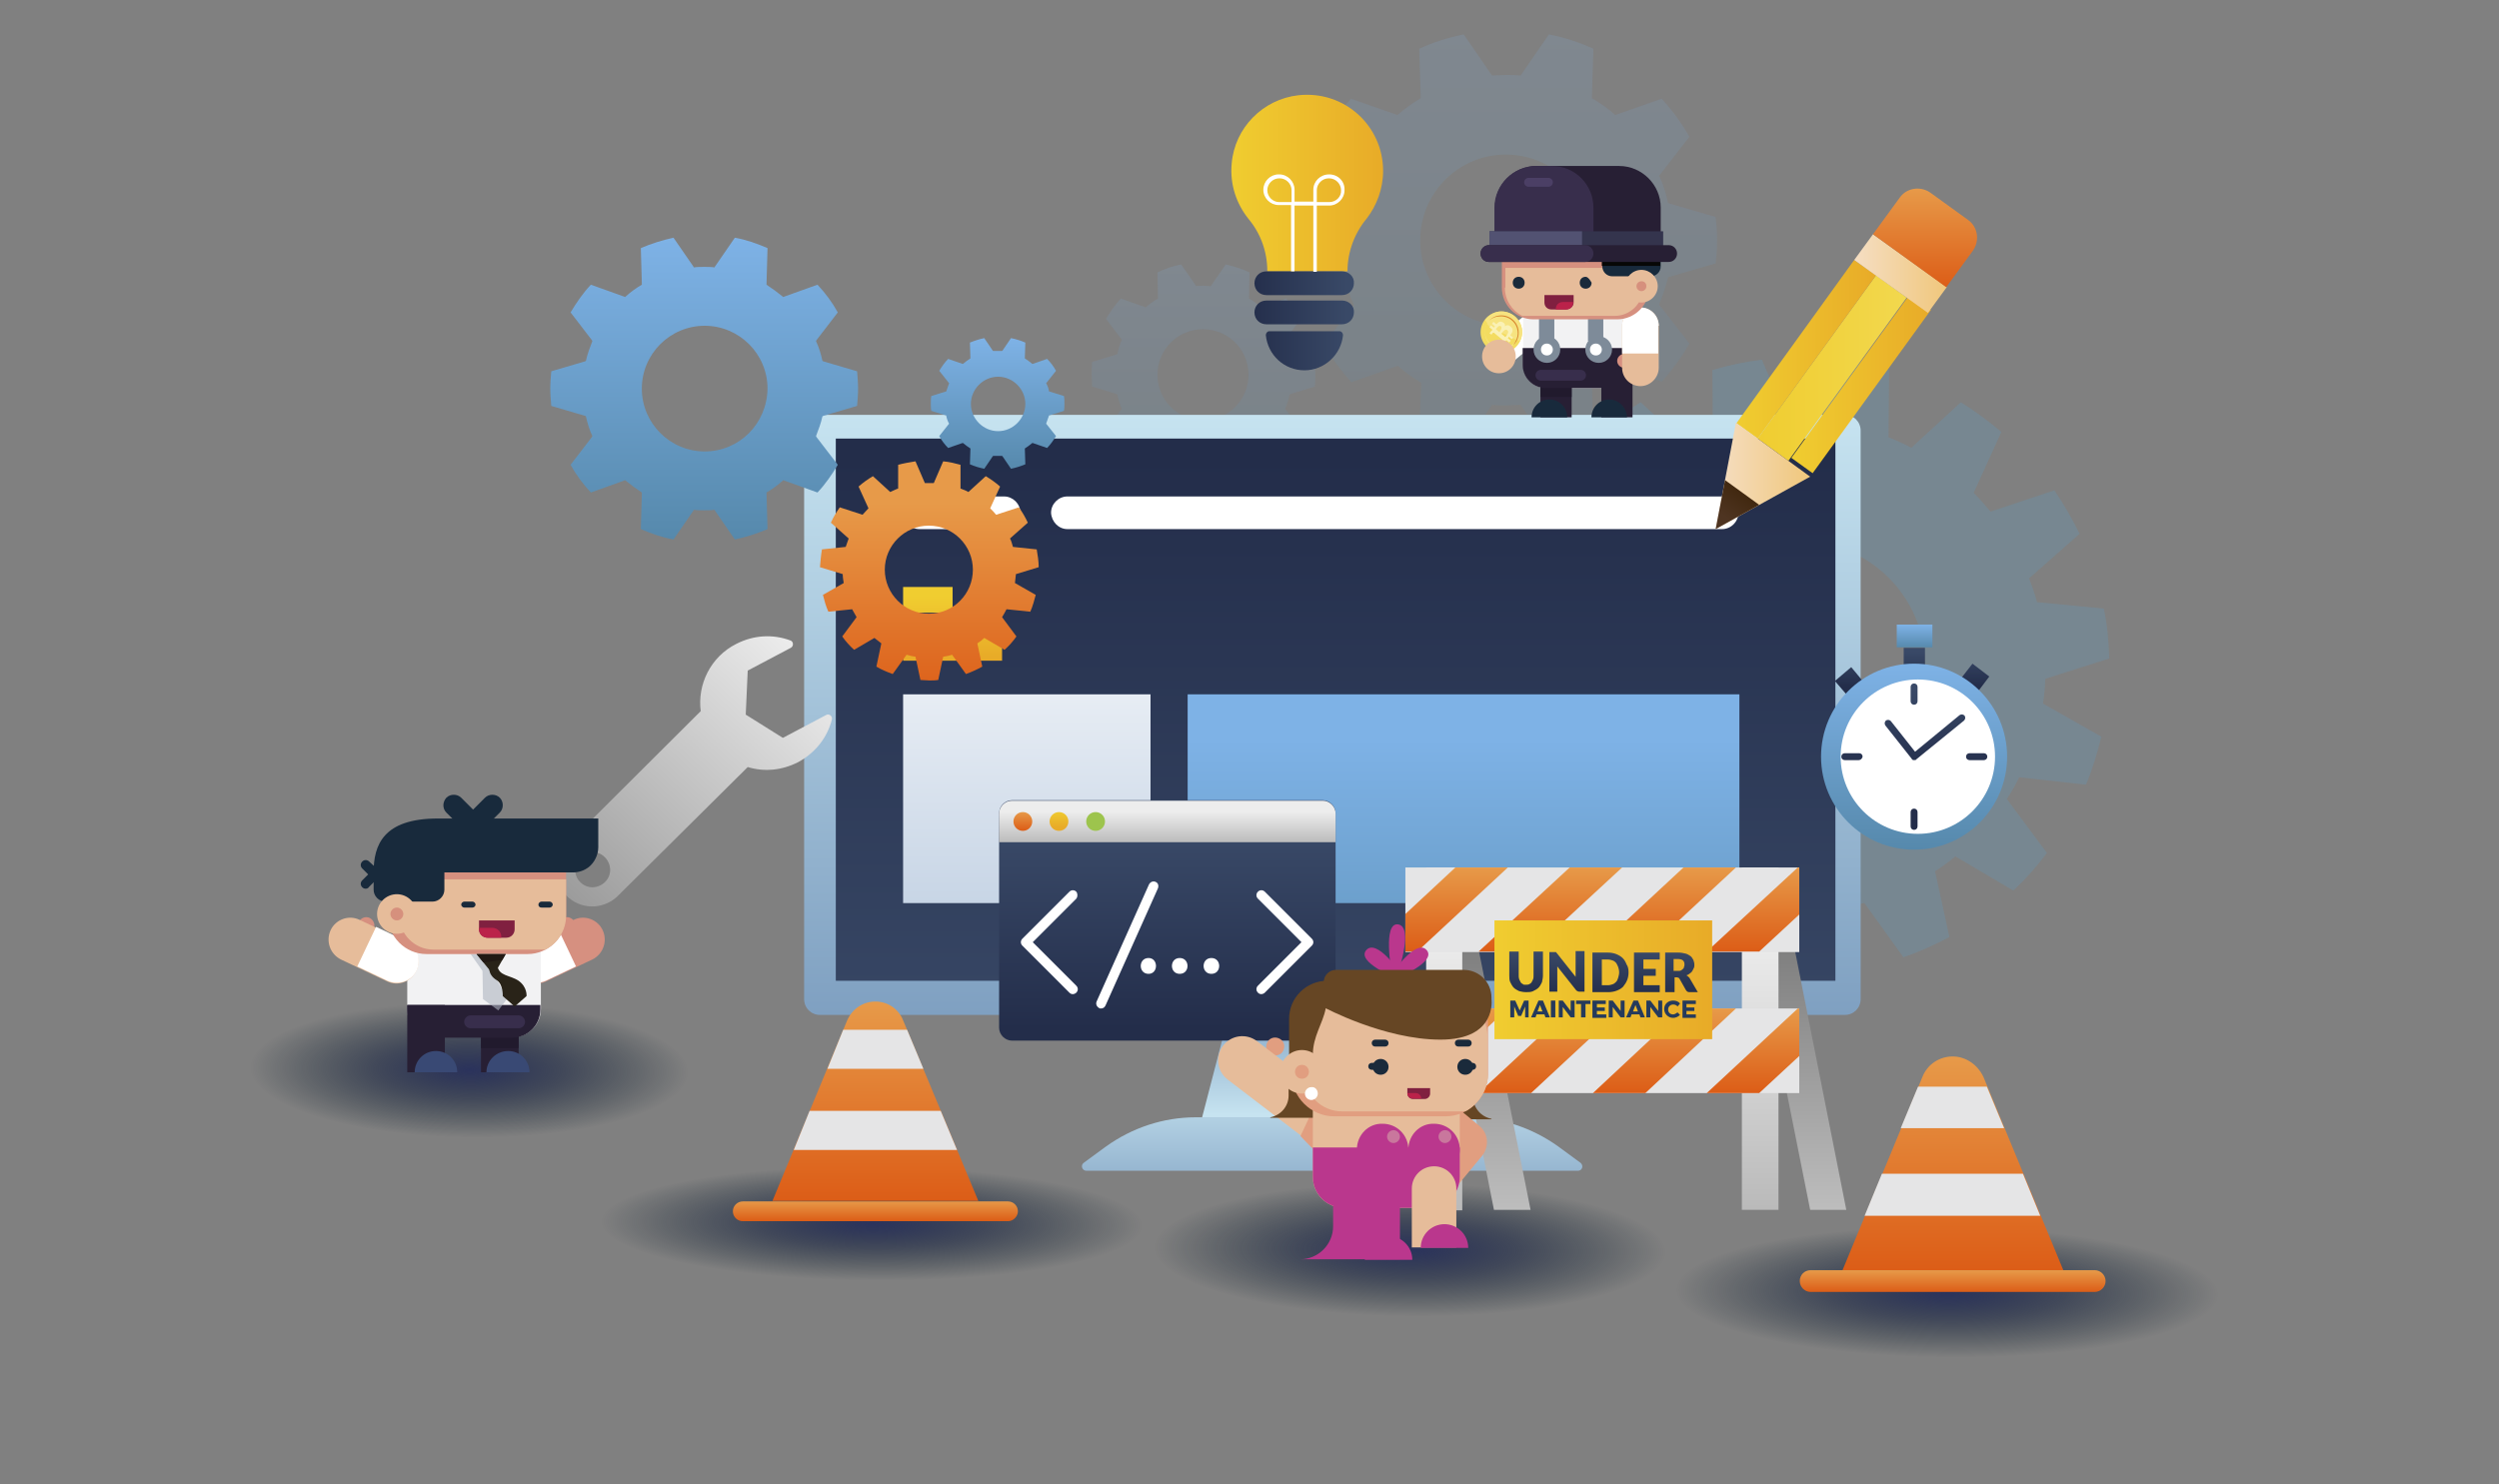 <svg id="eZj6gbRDAy71" xmlns="http://www.w3.org/2000/svg" xmlns:xlink="http://www.w3.org/1999/xlink" viewBox="0 0 505 300" shape-rendering="geometricPrecision" text-rendering="geometricPrecision"><rect x="0" y="0" width="505" height="300" fill="#808080" stroke="none"/><style><![CDATA[#eZj6gbRDAy712_tr {animation: eZj6gbRDAy712_tr__tr 2000ms linear infinite normal forwards}@keyframes eZj6gbRDAy712_tr__tr { 0% {transform: translate(275.6px,47.3px) rotate(0deg)} 100% {transform: translate(275.6px,47.3px) rotate(-360deg)}} #eZj6gbRDAy714_tr {animation: eZj6gbRDAy714_tr__tr 2000ms linear infinite normal forwards}@keyframes eZj6gbRDAy714_tr__tr { 0% {transform: translate(213.8px,74.4px) rotate(0deg)} 100% {transform: translate(213.8px,74.4px) rotate(360deg)}} #eZj6gbRDAy716_tr {animation: eZj6gbRDAy716_tr__tr 2000ms linear infinite normal forwards}@keyframes eZj6gbRDAy716_tr__tr { 0% {transform: translate(335.091px,133.659px) rotate(0deg)} 100% {transform: translate(335.091px,133.659px) rotate(360deg)}} #eZj6gbRDAy725 {animation: eZj6gbRDAy725__sz 2000ms linear infinite normal forwards}@keyframes eZj6gbRDAy725__sz { 0% {width: 10px;height: 5.2px} 100% {width: 169px;height: 5.2px}} #eZj6gbRDAy726 {animation: eZj6gbRDAy726__sz 2000ms linear infinite normal forwards}@keyframes eZj6gbRDAy726__sz { 0% {width: 20px;height: 5.2px} 50% {width: 20px;height: 5.2px} 100% {width: 169px;height: 5.2px}} #eZj6gbRDAy730 {animation: eZj6gbRDAy730_c_o 2000ms linear infinite normal forwards}@keyframes eZj6gbRDAy730_c_o { 0% {opacity: 1} 50% {opacity: 0.6} 100% {opacity: 1}} #eZj6gbRDAy735_tr {animation: eZj6gbRDAy735_tr__tr 2000ms linear infinite normal forwards}@keyframes eZj6gbRDAy735_tr__tr { 0% {transform: translate(358px,147.75px) rotate(0deg)} 15% {transform: translate(358px,147.75px) rotate(-10deg)} 35% {transform: translate(358px,147.75px) rotate(10deg)} 50% {transform: translate(358px,147.75px) rotate(-10deg)} 65% {transform: translate(358px,147.75px) rotate(10deg)} 80% {transform: translate(358px,147.75px) rotate(-10deg)} 100% {transform: translate(358px,147.75px) rotate(10deg)}} #eZj6gbRDAy758_to {animation: eZj6gbRDAy758_to__to 2000ms linear infinite normal forwards}@keyframes eZj6gbRDAy758_to__to { 0% {transform: translate(344.314px,71.286px)} 50% {transform: translate(358.148px,55.648px)} 100% {transform: translate(344.314px,71.286px)}} #eZj6gbRDAy797_tr {animation: eZj6gbRDAy797_tr__tr 2000ms linear infinite normal forwards}@keyframes eZj6gbRDAy797_tr__tr { 0% {transform: translate(172.8px,80.3px) rotate(0deg)} 100% {transform: translate(172.8px,80.3px) rotate(360deg)}} #eZj6gbRDAy798_tr {animation: eZj6gbRDAy798_tr__tr 2000ms linear infinite normal forwards}@keyframes eZj6gbRDAy798_tr__tr { 0% {transform: translate(113.5px,77.3px) rotate(0deg)} 100% {transform: translate(113.5px,77.3px) rotate(360deg)}} #eZj6gbRDAy7105_tr {animation: eZj6gbRDAy7105_tr__tr 2000ms linear infinite normal forwards}@keyframes eZj6gbRDAy7105_tr__tr { 0% {transform: translate(159px,114.15px) rotate(0deg)} 0.5% {transform: translate(159px,114.15px) rotate(0deg)} 100% {transform: translate(159px,114.15px) rotate(-90deg)}} #eZj6gbRDAy7112_tr {animation: eZj6gbRDAy7112_tr__tr 2000ms linear infinite normal forwards}@keyframes eZj6gbRDAy7112_tr__tr { 0% {transform: translate(108.334px,158.385px) rotate(0deg)} 20% {transform: translate(108.334px,158.385px) rotate(-21.409deg)} 45% {transform: translate(108.334px,158.385px) rotate(0deg)} 70% {transform: translate(108.334px,158.385px) rotate(-21.409deg)} 100% {transform: translate(108.334px,158.385px) rotate(0deg)}} #eZj6gbRDAy7120_tr {animation: eZj6gbRDAy7120_tr__tr 2000ms linear infinite normal forwards}@keyframes eZj6gbRDAy7120_tr__tr { 0% {transform: translate(253.05px,241.5px) rotate(0deg)} 50% {transform: translate(253.05px,241.5px) rotate(-7.509deg)} 100% {transform: translate(253.05px,241.5px) rotate(0deg)}} #eZj6gbRDAy7126_tr {animation: eZj6gbRDAy7126_tr__tr 2000ms linear infinite normal forwards}@keyframes eZj6gbRDAy7126_tr__tr { 0% {transform: translate(233.241px,218.105px) rotate(0deg)} 100% {transform: translate(233.241px,218.105px) rotate(0deg)}} #eZj6gbRDAy7159_to {animation: eZj6gbRDAy7159_to__to 2000ms linear infinite normal forwards}@keyframes eZj6gbRDAy7159_to__to { 0% {transform: translate(290.25px,57.7px)} 25% {transform: translate(290.25px,51.7px)} 50% {transform: translate(290.25px,57.7px)} 75% {transform: translate(290.25px,51.7px)} 100% {transform: translate(290.25px,57.7px)}} #eZj6gbRDAy7225_tr {animation: eZj6gbRDAy7225_tr__tr 2000ms linear infinite normal forwards}@keyframes eZj6gbRDAy7225_tr__tr { 0% {transform: translate(75.25px,198.05px) rotate(0deg)} 50% {transform: translate(75.25px,198.05px) rotate(9.303deg)} 100% {transform: translate(75.25px,198.05px) rotate(0deg)}} #eZj6gbRDAy7240_tr {animation: eZj6gbRDAy7240_tr__tr 2000ms linear infinite normal forwards}@keyframes eZj6gbRDAy7240_tr__tr { 0% {transform: translate(55.806px,197.55px) rotate(0deg)} 50% {transform: translate(55.806px,197.55px) rotate(-13.962deg)} 100% {transform: translate(55.806px,197.55px) rotate(0deg)}}]]></style><defs><path id="eZj6gbRDAy72" d="M255.6,218.6v1.1c0,.6.5,1.1,1.1,1.1h2.4c.6,0,1.1-.5,1.1-1.1v-1.1h-4.6Z"/><path id="eZj6gbRDAy73" d="M283.3,58.4v1.5c0,.8.6,1.4,1.4,1.4h3c.8,0,1.4-.6,1.4-1.4v-1.5h-5.8Z"/><rect id="eZj6gbRDAy74" width="7.4" height="11.5" rx="0" ry="0"/><path id="eZj6gbRDAy75" d="M68,184.8v1.8c0,1,.8,1.7,1.7,1.7h3.7c1,0,1.7-.8,1.7-1.7v-1.8h-7.1Z"/><radialGradient id="eZj6gbRDAy77-fill" cx="0" cy="0" r="60.432" spreadMethod="pad" gradientUnits="userSpaceOnUse" gradientTransform="matrix(1 0.013 -0.007 0.308 -1.28 0.609)"><stop id="eZj6gbRDAy77-fill-0" offset="0%" stop-color="#2a315e"/><stop id="eZj6gbRDAy77-fill-1" offset="0%" stop-color="rgba(40,48,91,0.972)"/><stop id="eZj6gbRDAy77-fill-2" offset="31.27%" stop-color="rgba(19,31,61,0.574)"/><stop id="eZj6gbRDAy77-fill-3" offset="55.97%" stop-color="rgba(6,22,42,0.236)"/><stop id="eZj6gbRDAy77-fill-4" offset="73.2%" stop-color="rgba(1,18,35,0)"/></radialGradient><radialGradient id="eZj6gbRDAy78-fill" cx="0" cy="0" r="70.632" spreadMethod="pad" gradientUnits="userSpaceOnUse" gradientTransform="matrix(1 0.011 -0.007 0.26 -1.486 0.578)"><stop id="eZj6gbRDAy78-fill-0" offset="0%" stop-color="#2a315e"/><stop id="eZj6gbRDAy78-fill-1" offset="0%" stop-color="rgba(40,48,91,0.972)"/><stop id="eZj6gbRDAy78-fill-2" offset="31.27%" stop-color="rgba(19,31,61,0.574)"/><stop id="eZj6gbRDAy78-fill-3" offset="55.97%" stop-color="rgba(6,22,42,0.236)"/><stop id="eZj6gbRDAy78-fill-4" offset="73.2%" stop-color="rgba(1,18,35,0)"/></radialGradient><radialGradient id="eZj6gbRDAy79-fill" cx="0" cy="0" r="74.691" spreadMethod="pad" gradientUnits="userSpaceOnUse" gradientTransform="matrix(1 0.009 -0.007 0.21 -1.542 0.515)"><stop id="eZj6gbRDAy79-fill-0" offset="0%" stop-color="#2a315e"/><stop id="eZj6gbRDAy79-fill-1" offset="0%" stop-color="rgba(40,48,91,0.972)"/><stop id="eZj6gbRDAy79-fill-2" offset="31.27%" stop-color="rgba(19,31,61,0.574)"/><stop id="eZj6gbRDAy79-fill-3" offset="55.97%" stop-color="rgba(6,22,42,0.236)"/><stop id="eZj6gbRDAy79-fill-4" offset="73.2%" stop-color="rgba(1,18,35,0)"/></radialGradient><radialGradient id="eZj6gbRDAy710-fill" cx="0" cy="0" r="74.845" spreadMethod="pad" gradientUnits="userSpaceOnUse" gradientTransform="matrix(1 0.01 -0.007 0.24 -1.503 0.572)"><stop id="eZj6gbRDAy710-fill-0" offset="0%" stop-color="#2a315e"/><stop id="eZj6gbRDAy710-fill-1" offset="0%" stop-color="rgba(40,48,91,0.972)"/><stop id="eZj6gbRDAy710-fill-2" offset="31.27%" stop-color="rgba(19,31,61,0.574)"/><stop id="eZj6gbRDAy710-fill-3" offset="55.97%" stop-color="rgba(6,22,42,0.236)"/><stop id="eZj6gbRDAy710-fill-4" offset="73.2%" stop-color="rgba(1,18,35,0)"/></radialGradient><linearGradient id="eZj6gbRDAy713-fill" x1="275.578" y1="88.899" x2="275.578" y2="5.696" spreadMethod="pad" gradientUnits="userSpaceOnUse" gradientTransform="translate(0 0)"><stop id="eZj6gbRDAy713-fill-0" offset="0%" stop-color="#5689ac"/><stop id="eZj6gbRDAy713-fill-1" offset="100%" stop-color="#7eb2e6"/></linearGradient><linearGradient id="eZj6gbRDAy715-fill" x1="213.745" y1="96.653" x2="213.745" y2="52.39" spreadMethod="pad" gradientUnits="userSpaceOnUse" gradientTransform="translate(0 0)"><stop id="eZj6gbRDAy715-fill-0" offset="0%" stop-color="#5689ac"/><stop id="eZj6gbRDAy715-fill-1" offset="100%" stop-color="#7eb2e6"/></linearGradient><linearGradient id="eZj6gbRDAy719-fill" x1="240.419" y1="203.949" x2="240.419" y2="82.58" spreadMethod="pad" gradientUnits="userSpaceOnUse" gradientTransform="translate(0 0)"><stop id="eZj6gbRDAy719-fill-0" offset="0%" stop-color="#7fa0c1"/><stop id="eZj6gbRDAy719-fill-1" offset="100%" stop-color="#c6e3f0"/></linearGradient><linearGradient id="eZj6gbRDAy720-fill" x1="240.418" y1="200.9" x2="240.418" y2="224.026" spreadMethod="pad" gradientUnits="userSpaceOnUse" gradientTransform="translate(0 0)"><stop id="eZj6gbRDAy720-fill-0" offset="0%" stop-color="#7fa0c1"/><stop id="eZj6gbRDAy720-fill-1" offset="100%" stop-color="#c6e3f0"/></linearGradient><linearGradient id="eZj6gbRDAy721-fill" x1="240.418" y1="244.77" x2="240.418" y2="216.748" spreadMethod="pad" gradientUnits="userSpaceOnUse" gradientTransform="translate(0 0)"><stop id="eZj6gbRDAy721-fill-0" offset="0%" stop-color="#7fa0c1"/><stop id="eZj6gbRDAy721-fill-1" offset="100%" stop-color="#c6e3f0"/></linearGradient><linearGradient id="eZj6gbRDAy722-fill" x1="240.418" y1="215.964" x2="240.418" y2="91.226" spreadMethod="pad" gradientUnits="userSpaceOnUse" gradientTransform="translate(0 0)"><stop id="eZj6gbRDAy722-fill-0" offset="0%" stop-color="#394967"/><stop id="eZj6gbRDAy722-fill-1" offset="100%" stop-color="#232d4a"/></linearGradient><linearGradient id="eZj6gbRDAy723-fill" x1="165.546" y1="183.28" x2="165.546" y2="113.481" spreadMethod="pad" gradientUnits="userSpaceOnUse" gradientTransform="translate(0 0)"><stop id="eZj6gbRDAy723-fill-0" offset="0%" stop-color="#c6d4e5"/><stop id="eZj6gbRDAy723-fill-1" offset="100%" stop-color="#fff"/></linearGradient><linearGradient id="eZj6gbRDAy724-fill" x1="253.09" y1="183.28" x2="253.09" y2="113.481" spreadMethod="pad" gradientUnits="userSpaceOnUse" gradientTransform="translate(0 0)"><stop id="eZj6gbRDAy724-fill-0" offset="0%" stop-color="#c6d4e5"/><stop id="eZj6gbRDAy724-fill-1" offset="100%" stop-color="#fff"/></linearGradient><linearGradient id="eZj6gbRDAy725-fill" x1="84.494" y1="1.865" x2="84.494" y2="14.032" spreadMethod="pad" gradientUnits="userSpaceOnUse" gradientTransform="translate(0 0)"><stop id="eZj6gbRDAy725-fill-0" offset="0%" stop-color="#f0cd30"/><stop id="eZj6gbRDAy725-fill-1" offset="100%" stop-color="#e8ab28"/></linearGradient><linearGradient id="eZj6gbRDAy726-fill" x1="84.494" y1="-7.835" x2="84.494" y2="4.332" spreadMethod="pad" gradientUnits="userSpaceOnUse" gradientTransform="translate(0 0)"><stop id="eZj6gbRDAy726-fill-0" offset="0%" stop-color="#f0cd30"/><stop id="eZj6gbRDAy726-fill-1" offset="100%" stop-color="#e8ab28"/></linearGradient><linearGradient id="eZj6gbRDAy727-fill" x1="24.996" y1="44.402" x2="24.996" y2="-33.092" spreadMethod="pad" gradientUnits="userSpaceOnUse" gradientTransform="translate(0 0)"><stop id="eZj6gbRDAy727-fill-0" offset="0%" stop-color="#c6d4e5"/><stop id="eZj6gbRDAy727-fill-1" offset="100%" stop-color="#fff"/></linearGradient><linearGradient id="eZj6gbRDAy728-fill" x1="55.733" y1="84.76" x2="55.733" y2="9.075" spreadMethod="pad" gradientUnits="userSpaceOnUse" gradientTransform="translate(0 0)"><stop id="eZj6gbRDAy728-fill-0" offset="0%" stop-color="#5689ac"/><stop id="eZj6gbRDAy728-fill-1" offset="100%" stop-color="#7eb2e6"/></linearGradient><linearGradient id="eZj6gbRDAy730-fill" x1="219.399" y1="35.789" x2="250.107" y2="35.789" spreadMethod="pad" gradientUnits="userSpaceOnUse" gradientTransform="translate(0 0)"><stop id="eZj6gbRDAy730-fill-0" offset="0%" stop-color="#f0cd30"/><stop id="eZj6gbRDAy730-fill-1" offset="100%" stop-color="#e8ab28"/></linearGradient><linearGradient id="eZj6gbRDAy731-fill" x1="243.355" y1="56.092" x2="222.98" y2="56.092" spreadMethod="pad" gradientUnits="userSpaceOnUse" gradientTransform="translate(0 0)"><stop id="eZj6gbRDAy731-fill-0" offset="0%" stop-color="#394967"/><stop id="eZj6gbRDAy731-fill-1" offset="100%" stop-color="#232d4a"/></linearGradient><linearGradient id="eZj6gbRDAy732-fill" x1="243.355" y1="61.951" x2="222.98" y2="61.951" spreadMethod="pad" gradientUnits="userSpaceOnUse" gradientTransform="translate(0 0)"><stop id="eZj6gbRDAy732-fill-0" offset="0%" stop-color="#394967"/><stop id="eZj6gbRDAy732-fill-1" offset="100%" stop-color="#232d4a"/></linearGradient><linearGradient id="eZj6gbRDAy733-fill" x1="243.315" y1="69.628" x2="223.034" y2="69.628" spreadMethod="pad" gradientUnits="userSpaceOnUse" gradientTransform="translate(0 0)"><stop id="eZj6gbRDAy733-fill-0" offset="0%" stop-color="#394967"/><stop id="eZj6gbRDAy733-fill-1" offset="100%" stop-color="#232d4a"/></linearGradient><linearGradient id="eZj6gbRDAy736-fill" x1="2.147" y1="0.702" x2="2.147" y2="7.876" spreadMethod="pad" gradientUnits="userSpaceOnUse" gradientTransform="translate(0 0)"><stop id="eZj6gbRDAy736-fill-0" offset="0%" stop-color="#394967"/><stop id="eZj6gbRDAy736-fill-1" offset="100%" stop-color="#232d4a"/></linearGradient><linearGradient id="eZj6gbRDAy737-fill" x1="3.547" y1="4.663" x2="3.547" y2="0.047" spreadMethod="pad" gradientUnits="userSpaceOnUse" gradientTransform="translate(0 0)"><stop id="eZj6gbRDAy737-fill-0" offset="0%" stop-color="#5689ac"/><stop id="eZj6gbRDAy737-fill-1" offset="100%" stop-color="#7eb2e6"/></linearGradient><linearGradient id="eZj6gbRDAy738-fill" x1="370.107" y1="130.401" x2="370.107" y2="137.576" spreadMethod="pad" gradientUnits="userSpaceOnUse" gradientTransform="translate(0 0)"><stop id="eZj6gbRDAy738-fill-0" offset="0%" stop-color="#394967"/><stop id="eZj6gbRDAy738-fill-1" offset="100%" stop-color="#232d4a"/></linearGradient><linearGradient id="eZj6gbRDAy739-fill" x1="345.13" y1="130.401" x2="345.13" y2="137.576" spreadMethod="pad" gradientUnits="userSpaceOnUse" gradientTransform="translate(0 0)"><stop id="eZj6gbRDAy739-fill-0" offset="0%" stop-color="#394967"/><stop id="eZj6gbRDAy739-fill-1" offset="100%" stop-color="#232d4a"/></linearGradient><linearGradient id="eZj6gbRDAy740-fill" x1="0.047" y1="18.855" x2="0.047" y2="-18.823" spreadMethod="pad" gradientUnits="userSpaceOnUse" gradientTransform="translate(0 0)"><stop id="eZj6gbRDAy740-fill-0" offset="0%" stop-color="#5689ac"/><stop id="eZj6gbRDAy740-fill-1" offset="100%" stop-color="#7eb2e6"/></linearGradient><linearGradient id="eZj6gbRDAy745-fill" x1="358.047" y1="138.037" x2="358.047" y2="155.808" spreadMethod="pad" gradientUnits="userSpaceOnUse" gradientTransform="translate(0 0)"><stop id="eZj6gbRDAy745-fill-0" offset="0%" stop-color="#394967"/><stop id="eZj6gbRDAy745-fill-1" offset="100%" stop-color="#232d4a"/></linearGradient><linearGradient id="eZj6gbRDAy748-fill" x1="370.687" y1="138.037" x2="370.687" y2="155.808" spreadMethod="pad" gradientUnits="userSpaceOnUse" gradientTransform="translate(0 0)"><stop id="eZj6gbRDAy748-fill-0" offset="0%" stop-color="#394967"/><stop id="eZj6gbRDAy748-fill-1" offset="100%" stop-color="#232d4a"/></linearGradient><linearGradient id="eZj6gbRDAy751-fill" x1="358.047" y1="138.037" x2="358.047" y2="155.808" spreadMethod="pad" gradientUnits="userSpaceOnUse" gradientTransform="translate(0 0)"><stop id="eZj6gbRDAy751-fill-0" offset="0%" stop-color="#394967"/><stop id="eZj6gbRDAy751-fill-1" offset="100%" stop-color="#232d4a"/></linearGradient><linearGradient id="eZj6gbRDAy754-fill" x1="345.407" y1="138.037" x2="345.407" y2="155.808" spreadMethod="pad" gradientUnits="userSpaceOnUse" gradientTransform="translate(0 0)"><stop id="eZj6gbRDAy754-fill-0" offset="0%" stop-color="#394967"/><stop id="eZj6gbRDAy754-fill-1" offset="100%" stop-color="#232d4a"/></linearGradient><linearGradient id="eZj6gbRDAy757-fill" x1="360.193" y1="138.037" x2="360.193" y2="155.808" spreadMethod="pad" gradientUnits="userSpaceOnUse" gradientTransform="translate(0 0)"><stop id="eZj6gbRDAy757-fill-0" offset="0%" stop-color="#394967"/><stop id="eZj6gbRDAy757-fill-1" offset="100%" stop-color="#232d4a"/></linearGradient><linearGradient id="eZj6gbRDAy759-fill" x1="326.426" y1="73.151" x2="356.451" y2="73.151" spreadMethod="pad" gradientUnits="userSpaceOnUse" gradientTransform="translate(0 0)"><stop id="eZj6gbRDAy759-fill-0" offset="0%" stop-color="#f0cd30"/><stop id="eZj6gbRDAy759-fill-1" offset="100%" stop-color="#f2d84e"/></linearGradient><linearGradient id="eZj6gbRDAy760-fill" x1="322.102" y1="69.349" x2="350.269" y2="69.349" spreadMethod="pad" gradientUnits="userSpaceOnUse" gradientTransform="translate(0 0)"><stop id="eZj6gbRDAy760-fill-0" offset="0%" stop-color="#f0cd30"/><stop id="eZj6gbRDAy760-fill-1" offset="100%" stop-color="#e8ab28"/></linearGradient><linearGradient id="eZj6gbRDAy761-fill" x1="332.608" y1="76.954" x2="360.774" y2="76.954" spreadMethod="pad" gradientUnits="userSpaceOnUse" gradientTransform="translate(0 0)"><stop id="eZj6gbRDAy761-fill-0" offset="0%" stop-color="#f0cd30"/><stop id="eZj6gbRDAy761-fill-1" offset="100%" stop-color="#e8ab28"/></linearGradient><linearGradient id="eZj6gbRDAy762-fill" x1="345.946" y1="54.064" x2="364.565" y2="54.064" spreadMethod="pad" gradientUnits="userSpaceOnUse" gradientTransform="translate(0 0)"><stop id="eZj6gbRDAy762-fill-0" offset="0%" stop-color="#f5dec3"/><stop id="eZj6gbRDAy762-fill-1" offset="100%" stop-color="#f0c77c"/></linearGradient><linearGradient id="eZj6gbRDAy763-fill" x1="360.264" y1="56.813" x2="360.264" y2="36.8" spreadMethod="pad" gradientUnits="userSpaceOnUse" gradientTransform="translate(0 0)"><stop id="eZj6gbRDAy763-fill-0" offset="0%" stop-color="#dc5d17"/><stop id="eZj6gbRDAy763-fill-1" offset="100%" stop-color="#e79a49"/></linearGradient><linearGradient id="eZj6gbRDAy764-fill" x1="317.864" y1="94.949" x2="337.034" y2="94.949" spreadMethod="pad" gradientUnits="userSpaceOnUse" gradientTransform="translate(0 0)"><stop id="eZj6gbRDAy764-fill-0" offset="0%" stop-color="#f5dec3"/><stop id="eZj6gbRDAy764-fill-1" offset="100%" stop-color="#f0c77c"/></linearGradient><linearGradient id="eZj6gbRDAy765-fill" x1="324.805" y1="96.14" x2="319.725" y2="103.125" spreadMethod="pad" gradientUnits="userSpaceOnUse" gradientTransform="translate(0 0)"><stop id="eZj6gbRDAy765-fill-0" offset="0%" stop-color="#3c2308"/><stop id="eZj6gbRDAy765-fill-1" offset="100%" stop-color="#4e3421"/></linearGradient><linearGradient id="eZj6gbRDAy767-fill" x1="207.073" y1="167.883" x2="207.073" y2="206.752" spreadMethod="pad" gradientUnits="userSpaceOnUse" gradientTransform="translate(0 0)"><stop id="eZj6gbRDAy767-fill-0" offset="0%" stop-color="#394967"/><stop id="eZj6gbRDAy767-fill-1" offset="100%" stop-color="#232d4a"/></linearGradient><linearGradient id="eZj6gbRDAy768-fill" x1="207.073" y1="177.148" x2="207.073" y2="162.832" spreadMethod="pad" gradientUnits="userSpaceOnUse" gradientTransform="translate(0 0)"><stop id="eZj6gbRDAy768-fill-0" offset="0%" stop-color="#7b7b7b"/><stop id="eZj6gbRDAy768-fill-1" offset="100%" stop-color="#ededed"/></linearGradient><linearGradient id="eZj6gbRDAy769-fill" x1="-0.008" y1="1.838" x2="-0.008" y2="-1.925" spreadMethod="pad" gradientUnits="userSpaceOnUse" gradientTransform="translate(0 0)"><stop id="eZj6gbRDAy769-fill-0" offset="0%" stop-color="#dc5d17"/><stop id="eZj6gbRDAy769-fill-1" offset="100%" stop-color="#e79a49"/></linearGradient><linearGradient id="eZj6gbRDAy770-fill" x1="0.05" y1="-2.394" x2="0.05" y2="1.139" spreadMethod="pad" gradientUnits="userSpaceOnUse" gradientTransform="translate(0 0)"><stop id="eZj6gbRDAy770-fill-0" offset="0%" stop-color="#f0cd30"/><stop id="eZj6gbRDAy770-fill-1" offset="100%" stop-color="#e8ab28"/></linearGradient><linearGradient id="eZj6gbRDAy779-fill" x1="269.923" y1="187.262" x2="269.923" y2="283.932" spreadMethod="pad" gradientUnits="userSpaceOnUse" gradientTransform="translate(0 0)"><stop id="eZj6gbRDAy779-fill-0" offset="0%" stop-color="#7b7b7b"/><stop id="eZj6gbRDAy779-fill-1" offset="100%" stop-color="#ededed"/></linearGradient><linearGradient id="eZj6gbRDAy780-fill" x1="333.782" y1="187.262" x2="333.782" y2="283.932" spreadMethod="pad" gradientUnits="userSpaceOnUse" gradientTransform="translate(0 0)"><stop id="eZj6gbRDAy780-fill-0" offset="0%" stop-color="#7b7b7b"/><stop id="eZj6gbRDAy780-fill-1" offset="100%" stop-color="#ededed"/></linearGradient><linearGradient id="eZj6gbRDAy781-fill" x1="3.64" y1="102.314" x2="3.64" y2="13.725" spreadMethod="pad" gradientUnits="userSpaceOnUse" gradientTransform="translate(0 0)"><stop id="eZj6gbRDAy781-fill-0" offset="0%" stop-color="#9b9b9b"/><stop id="eZj6gbRDAy781-fill-1" offset="100%" stop-color="#ededed"/></linearGradient><linearGradient id="eZj6gbRDAy782-fill" x1="326.9" y1="276.414" x2="326.9" y2="187.825" spreadMethod="pad" gradientUnits="userSpaceOnUse" gradientTransform="translate(0 0)"><stop id="eZj6gbRDAy782-fill-0" offset="0%" stop-color="#9b9b9b"/><stop id="eZj6gbRDAy782-fill-1" offset="100%" stop-color="#ededed"/></linearGradient><linearGradient id="eZj6gbRDAy785-fill" x1="265.541" y1="191.126" x2="265.541" y2="174.068" spreadMethod="pad" gradientUnits="userSpaceOnUse" gradientTransform="translate(0 0)"><stop id="eZj6gbRDAy785-fill-0" offset="0%" stop-color="#dc5d17"/><stop id="eZj6gbRDAy785-fill-1" offset="100%" stop-color="#e79a49"/></linearGradient><linearGradient id="eZj6gbRDAy786-fill" x1="284.491" y1="191.126" x2="284.491" y2="174.068" spreadMethod="pad" gradientUnits="userSpaceOnUse" gradientTransform="translate(0 0)"><stop id="eZj6gbRDAy786-fill-0" offset="0%" stop-color="#dc5d17"/><stop id="eZj6gbRDAy786-fill-1" offset="100%" stop-color="#e79a49"/></linearGradient><linearGradient id="eZj6gbRDAy787-fill" x1="307.541" y1="191.126" x2="307.541" y2="174.068" spreadMethod="pad" gradientUnits="userSpaceOnUse" gradientTransform="translate(0 0)"><stop id="eZj6gbRDAy787-fill-0" offset="0%" stop-color="#dc5d17"/><stop id="eZj6gbRDAy787-fill-1" offset="100%" stop-color="#e79a49"/></linearGradient><linearGradient id="eZj6gbRDAy788-fill" x1="325.445" y1="191.126" x2="325.445" y2="174.068" spreadMethod="pad" gradientUnits="userSpaceOnUse" gradientTransform="translate(0 0)"><stop id="eZj6gbRDAy788-fill-0" offset="0%" stop-color="#dc5d17"/><stop id="eZj6gbRDAy788-fill-1" offset="100%" stop-color="#e79a49"/></linearGradient><linearGradient id="eZj6gbRDAy791-fill" x1="265.541" y1="219.672" x2="265.541" y2="202.614" spreadMethod="pad" gradientUnits="userSpaceOnUse" gradientTransform="translate(0 0)"><stop id="eZj6gbRDAy791-fill-0" offset="0%" stop-color="#dc5d17"/><stop id="eZj6gbRDAy791-fill-1" offset="100%" stop-color="#e79a49"/></linearGradient><linearGradient id="eZj6gbRDAy792-fill" x1="284.491" y1="219.672" x2="284.491" y2="202.614" spreadMethod="pad" gradientUnits="userSpaceOnUse" gradientTransform="translate(0 0)"><stop id="eZj6gbRDAy792-fill-0" offset="0%" stop-color="#dc5d17"/><stop id="eZj6gbRDAy792-fill-1" offset="100%" stop-color="#e79a49"/></linearGradient><linearGradient id="eZj6gbRDAy793-fill" x1="307.541" y1="219.672" x2="307.541" y2="202.614" spreadMethod="pad" gradientUnits="userSpaceOnUse" gradientTransform="translate(0 0)"><stop id="eZj6gbRDAy793-fill-0" offset="0%" stop-color="#dc5d17"/><stop id="eZj6gbRDAy793-fill-1" offset="100%" stop-color="#e79a49"/></linearGradient><linearGradient id="eZj6gbRDAy794-fill" x1="325.445" y1="219.672" x2="325.445" y2="202.614" spreadMethod="pad" gradientUnits="userSpaceOnUse" gradientTransform="translate(0 0)"><stop id="eZj6gbRDAy794-fill-0" offset="0%" stop-color="#dc5d17"/><stop id="eZj6gbRDAy794-fill-1" offset="100%" stop-color="#e79a49"/></linearGradient><linearGradient id="eZj6gbRDAy795-fill" x1="-0.038" y1="12.07" x2="43.942" y2="12.07" spreadMethod="pad" gradientUnits="userSpaceOnUse" gradientTransform="translate(0 0)"><stop id="eZj6gbRDAy795-fill-0" offset="0%" stop-color="#f0cd30"/><stop id="eZj6gbRDAy795-fill-1" offset="100%" stop-color="#e8ab28"/></linearGradient><linearGradient id="eZj6gbRDAy797-fill" x1="172.864" y1="93.554" x2="172.864" y2="67.204" spreadMethod="pad" gradientUnits="userSpaceOnUse" gradientTransform="translate(0 0)"><stop id="eZj6gbRDAy797-fill-0" offset="0%" stop-color="#5689ac"/><stop id="eZj6gbRDAy797-fill-1" offset="100%" stop-color="#7eb2e6"/></linearGradient><linearGradient id="eZj6gbRDAy798-fill" x1="113.574" y1="107.758" x2="113.574" y2="47" spreadMethod="pad" gradientUnits="userSpaceOnUse" gradientTransform="translate(0 0)"><stop id="eZj6gbRDAy798-fill-0" offset="0%" stop-color="#5689ac"/><stop id="eZj6gbRDAy798-fill-1" offset="100%" stop-color="#7eb2e6"/></linearGradient><linearGradient id="eZj6gbRDAy7100-fill" x1="148.087" y1="241.474" x2="148.087" y2="201.198" spreadMethod="pad" gradientUnits="userSpaceOnUse" gradientTransform="translate(0 0)"><stop id="eZj6gbRDAy7100-fill-0" offset="0%" stop-color="#dc5d17"/><stop id="eZj6gbRDAy7100-fill-1" offset="100%" stop-color="#e79a49"/></linearGradient><linearGradient id="eZj6gbRDAy7101-fill" x1="148.087" y1="245.558" x2="148.087" y2="241.474" spreadMethod="pad" gradientUnits="userSpaceOnUse" gradientTransform="translate(0 0)"><stop id="eZj6gbRDAy7101-fill-0" offset="0%" stop-color="#dc5d17"/><stop id="eZj6gbRDAy7101-fill-1" offset="100%" stop-color="#e79a49"/></linearGradient><linearGradient id="eZj6gbRDAy7105-fill" x1="158.948" y1="141" x2="158.948" y2="100.386" spreadMethod="pad" gradientUnits="userSpaceOnUse" gradientTransform="translate(0 0)"><stop id="eZj6gbRDAy7105-fill-0" offset="0%" stop-color="#dc5d17"/><stop id="eZj6gbRDAy7105-fill-1" offset="100%" stop-color="#e79a49"/></linearGradient><linearGradient id="eZj6gbRDAy7107-fill" x1="365.758" y1="255.536" x2="365.758" y2="212.253" spreadMethod="pad" gradientUnits="userSpaceOnUse" gradientTransform="translate(0 0)"><stop id="eZj6gbRDAy7107-fill-0" offset="0%" stop-color="#dc5d17"/><stop id="eZj6gbRDAy7107-fill-1" offset="100%" stop-color="#e79a49"/></linearGradient><linearGradient id="eZj6gbRDAy7108-fill" x1="365.758" y1="259.925" x2="365.758" y2="255.536" spreadMethod="pad" gradientUnits="userSpaceOnUse" gradientTransform="translate(0 0)"><stop id="eZj6gbRDAy7108-fill-0" offset="0%" stop-color="#dc5d17"/><stop id="eZj6gbRDAy7108-fill-1" offset="100%" stop-color="#e79a49"/></linearGradient><linearGradient id="eZj6gbRDAy7113-fill" x1="68.573" y1="202.207" x2="135.438" y2="131.041" spreadMethod="pad" gradientUnits="userSpaceOnUse" gradientTransform="translate(0 0)"><stop id="eZj6gbRDAy7113-fill-0" offset="0%" stop-color="#7b7b7b"/><stop id="eZj6gbRDAy7113-fill-1" offset="100%" stop-color="#ededed"/></linearGradient><linearGradient id="eZj6gbRDAy7209-fill" x1="295.152" y1="191.155" x2="295.152" y2="200.31" spreadMethod="pad" gradientUnits="userSpaceOnUse" gradientTransform="translate(0 0)"><stop id="eZj6gbRDAy7209-fill-0" offset="0%" stop-color="#394967"/><stop id="eZj6gbRDAy7209-fill-1" offset="100%" stop-color="#232d4a"/></linearGradient></defs><g transform="translate(28.8 1.25)"><ellipse rx="61.2" ry="18.1" transform="translate(67.3 214.45)" fill="url(#eZj6gbRDAy77-fill)"/><ellipse rx="71.5" ry="17.8" transform="translate(257.6 250.8)" fill="url(#eZj6gbRDAy78-fill)"/><ellipse rx="75.6" ry="15.2" transform="translate(148.9 245.6)" fill="url(#eZj6gbRDAy79-fill)"/><ellipse rx="75.8" ry="17.4" transform="translate(366.2 259.4)" fill="url(#eZj6gbRDAy710-fill)"/><g opacity="0.31"><g id="eZj6gbRDAy712_tr" transform="translate(275.6,47.3) rotate(0)"><g transform="translate(-275.6,-47.3)" opacity="0.5"><path d="M243,54.9c.4,1.9,1,3.8,1.8,5.5l-.2.3-5.9,7.6c1.6,2.8,3.4,5.3,5.6,7.7l9.1-3.2.3-.1c1.4,1.3,3,2.4,4.7,3.4v.3L258,86c2.8,1.3,5.9,2.3,9,2.9l5.5-8l.2-.3c1,.1,1.9.1,2.9.1s1.9-.1,2.9-.1l.2.3l5.5,8c3.1-.6,6.2-1.6,9-2.9l-.3-9.7v-.3c1.7-1,3.2-2.1,4.7-3.4l.3.1l9.1,3.2c2.1-2.3,4-4.9,5.6-7.7l-5.9-7.6-.2-.3c.7-1.8,1.3-3.6,1.8-5.5l.3-.1l9.3-2.7c.2-1.6.3-3.1.3-4.7s-.1-3.2-.3-4.7l-9.3-2.7-.3-.1c-.4-1.9-1-3.8-1.8-5.5l.2-.3l5.9-7.6c-1.6-2.8-3.4-5.3-5.6-7.7l-9.1,3.2-.3.1c-1.4-1.3-3-2.4-4.7-3.4v-.3l.3-9.7c-2.8-1.3-5.9-2.3-9-2.9l-5.5,8-.2.3c-1-.1-1.9-.1-2.9-.1s-1.9.1-2.9.1l-.2-.3-5.5-8c-3.1.6-6.2,1.6-9,2.9l.3,9.7v.3c-1.7,1-3.2,2.1-4.7,3.4l-.3-.1-9.1-3.2c-2.1,2.3-4,4.9-5.6,7.7l5.9,7.6.2.3c-.7,1.8-1.3,3.6-1.8,5.5l-.3.1-9.3,2.7c-.2,1.6-.3,3.1-.3,4.7s.1,3.2.3,4.7l9.3,2.7.4.2Zm15.2-7.6c0-9.6,7.8-17.3,17.3-17.3c9.6,0,17.3,7.8,17.3,17.3s-7.8,17.3-17.3,17.3-17.3-7.7-17.3-17.3Z" fill="url(#eZj6gbRDAy713-fill)"/></g></g><g id="eZj6gbRDAy714_tr" transform="translate(213.8,74.4) rotate(0)"><g transform="translate(-213.8,-74.4)" opacity="0.5"><path d="M196.4,78.5c.2,1,.5,2,.9,2.9l-.1.1-3.1,4.1c.8,1.5,1.8,2.8,3,4.1l4.8-1.7.2-.1c.8.7,1.6,1.3,2.5,1.8v.2l-.1,5.1c1.5.7,3.1,1.2,4.8,1.6l2.9-4.2.1-.2c.5,0,1,.1,1.5.1s1,0,1.5-.1l.1.2l2.9,4.2c1.7-.3,3.3-.9,4.8-1.6l-.1-5.1v-.2c.9-.5,1.7-1.1,2.5-1.8l.2.1l4.8,1.7c1.1-1.2,2.1-2.6,3-4.1l-3.1-4.1-.1-.1c.4-.9.7-1.9.9-2.9l.2-.1l4.9-1.5c.1-.8.1-1.7.1-2.5c0-.9-.1-1.7-.1-2.5l-4.9-1.5-.2-.1c-.2-1-.5-2-.9-2.9l.1-.1l3.1-4.1c-.8-1.5-1.8-2.8-3-4.1l-4.8,1.7-.2.1c-.8-.7-1.6-1.3-2.5-1.8v-.2l.1-5.1c-1.5-.7-3.1-1.2-4.8-1.6l-2.9,4.2-.1.2c-.5,0-1-.1-1.5-.1s-1,0-1.5.1l-.1-.2-2.9-4.2c-1.7.3-3.3.9-4.8,1.6l.1,5.1v.2c-.9.5-1.7,1.1-2.5,1.8l-.2-.1-4.8-1.7c-1.1,1.2-2.1,2.6-3,4.1l3.1,4.1.1.1c-.4.9-.7,1.9-.9,2.9l-.2.1-4.9,1.5c-.1.8-.1,1.7-.1,2.5c0,.9.1,1.7.1,2.5l4.9,1.5.2.1Zm8.1-4c0-5.1,4.1-9.2,9.2-9.2s9.2,4.1,9.2,9.2-4.1,9.2-9.2,9.2-9.2-4.1-9.2-9.2Z" transform="translate(.601 0)" fill="url(#eZj6gbRDAy715-fill)"/></g></g><g id="eZj6gbRDAy716_tr" transform="translate(335.091,133.659) rotate(0)"><g transform="translate(-335.091,-133.659)"><path d="M287,140.2l-11.8,6.7c.8,3.3,1.8,6.6,3.1,9.7l13.5-1.5c.8,1.5,1.6,3,2.5,4.4l-8.1,10.9c2.1,2.7,4.4,5.2,6.8,7.6l11.7-6.9c1.3,1.1,2.7,2,4.1,3l-2.9,13.3c3,1.6,6.1,3,9.3,4.1l7.9-11c1.6.4,3.3.8,5,1.1l2.7,13.3c1.7.1,3.4.2,5.1.2s3.4-.1,5.1-.2l2.7-13.3c1.7-.3,3.3-.6,5-1.1l7.9,11c3.2-1.1,6.3-2.5,9.3-4.1L363,174.1c1.4-.9,2.8-1.9,4.1-3l11.7,6.9c2.5-2.3,4.8-4.9,6.8-7.6l-8.1-10.9c.9-1.4,1.8-2.9,2.5-4.4l13.5,1.5c1.3-3.1,2.3-6.4,3.1-9.7l-11.8-6.7c.3-1.7.4-3.3.5-5l12.9-4.1c-.1-3.5-.4-6.8-1.1-10.1l-13.5-1.3c-.4-1.6-1-3.2-1.6-4.8l10.2-9c-1.5-3.1-3.2-6-5.1-8.8l-12.9,4.3c-1.1-1.3-2.2-2.6-3.4-3.8l5.6-12.3c-2.6-2.2-5.3-4.2-8.2-6l-10,9.2c-1.5-.8-3-1.5-4.6-2.1l.1-13.6c-3.2-1-6.6-1.7-10-2.1l-5.4,12.4c-.8,0-1.7-.1-2.5-.1s-1.7,0-2.5.1L328,70.7c-3.4.4-6.7,1.1-10,2.1l.1,13.6c-1.6.6-3.1,1.3-4.6,2.1l-10-9.2c-2.9,1.8-5.7,3.8-8.2,6l5.6,12.3c-1.2,1.2-2.3,2.5-3.4,3.8L284.6,97c-1.9,2.8-3.6,5.7-5.1,8.8l10.2,9c-.6,1.6-1.1,3.2-1.6,4.8l-13.5,1.3c-.6,3.3-1,6.7-1.1,10.1l12.9,4.1c.2,1.7.4,3.4.6,5.1Zm23.8-7.7c0-13.9,11.3-25.1,25.1-25.1s25.1,11.3,25.1,25.1c0,13.9-11.3,25.1-25.1,25.1s-25.1-11.2-25.1-25.1Z" transform="translate(-.759 0.759)" opacity="0.8" fill="#5d9dc5"/></g></g></g><g><path d="M344,203.9h-207.1c-1.8,0-3.2-1.4-3.2-3.2v-114.9c0-1.8,1.4-3.2,3.2-3.2h207.1c1.8,0,3.2,1.4,3.2,3.2v114.9c0,1.8-1.4,3.2-3.2,3.2Z" fill="url(#eZj6gbRDAy719-fill)"/><polygon points="261.3,203.9 219.5,203.9 214.1,224.7 266.8,224.7" fill="url(#eZj6gbRDAy720-fill)"/><path d="M290.1,235.4h-99.4c-.8,0-1.2-1.1-.5-1.6l4.5-3.3c5.3-3.8,11.6-5.9,18.1-5.9h55.2c6.5,0,12.8,2.1,18.1,5.9l4.5,3.3c.7.6.3,1.6-.5,1.6Z" fill="url(#eZj6gbRDAy721-fill)"/><polygon points="139.4,197 139.4,87.4 341.4,87.4 341.4,197" transform="translate(.699 0)" fill="url(#eZj6gbRDAy722-fill)"/><path d="M174.1,105.7h-17.1c-1.8,0-3.3-1.5-3.3-3.3v0c0-1.8,1.5-3.3,3.3-3.3h17.1c1.8,0,3.3,1.5,3.3,3.3v0c0,1.8-1.5,3.3-3.3,3.3Z" fill="url(#eZj6gbRDAy723-fill)"/><path d="M186.9,105.7h132.3c1.8,0,3.3-1.5,3.3-3.3v0c0-1.8-1.5-3.3-3.3-3.3h-132.3c-1.8,0-3.3,1.5-3.3,3.3v0c.1,1.8,1.5,3.3,3.3,3.3Z" fill="url(#eZj6gbRDAy724-fill)"/><rect id="eZj6gbRDAy725" width="10" height="5.2" rx="0" ry="0" transform="translate(153.7 117.4)" fill="url(#eZj6gbRDAy725-fill)"/><rect id="eZj6gbRDAy726" width="20" height="5.2" rx="0" ry="0" transform="translate(153.7 127.1)" fill="url(#eZj6gbRDAy726-fill)"/><rect width="50" height="42.2" rx="0" ry="0" transform="translate(153.7 139.1)" fill="url(#eZj6gbRDAy727-fill)"/><rect width="111.5" height="42.2" rx="0" ry="0" transform="translate(211.2 139.1)" fill="url(#eZj6gbRDAy728-fill)"/></g><g><path id="eZj6gbRDAy730" d="M250.1,33.3c0-9.1-7.8-16.3-17.1-15.3-7.2.8-12.9,6.6-13.5,13.8-.4,4.3,1,8.2,3.4,11.2c2.5,3,3.8,6.7,3.8,10.6v0h16.2v0c0-3.9,1.4-7.7,3.9-10.7c2-2.6,3.3-6,3.3-9.6Z" transform="translate(.601 0)" fill="url(#eZj6gbRDAy730-fill)"/><path d="M242.4,53.6h-15.3c-1.4,0-2.4,1.1-2.4,2.4v0c0,1.4,1.1,2.4,2.4,2.4h15.3c1.4,0,2.4-1.1,2.4-2.4v0c.1-1.3-1-2.4-2.4-2.4Z" fill="url(#eZj6gbRDAy731-fill)"/><path d="M242.4,59.5h-15.3c-1.4,0-2.4,1.1-2.4,2.4v0c0,1.4,1.1,2.4,2.4,2.4h15.3c1.4,0,2.4-1.1,2.4-2.4v0c.1-1.3-1-2.4-2.4-2.4Z" fill="url(#eZj6gbRDAy732-fill)"/><path d="M241.9,65.7c.4,0,.7.4.7.8-.4,4-3.8,7.1-7.8,7.1-4.1,0-7.4-3.1-7.8-7.1c0-.4.3-.8.7-.8h14.2Z" fill="url(#eZj6gbRDAy733-fill)"/><path d="M239.8,34v0c-1.8,0-3.2,1.4-3.2,3.1v2.4h-1.9-1.9v-2.4c0-1.7-1.4-3.1-3.1-3.1h-.1c-1.7,0-3.1,1.4-3.1,3.1s1.4,3.1,3.1,3.1h2.5v13.4h.7v-13.3h1.9h1.9v13.4h.7v-13.4h2.5c1.7,0,3.1-1.4,3.1-3.1.1-1.8-1.3-3.2-3.1-3.2Zm-7.6,5.6h-2.5c-1.3,0-2.4-1.1-2.4-2.4s1.1-2.4,2.4-2.4h.1c1.3,0,2.4,1.1,2.4,2.4v2.4Zm7.6,0h-2.5v-2.4c0-1.3,1.1-2.4,2.4-2.4h.1c1.3,0,2.4,1.1,2.4,2.4.1,1.3-1,2.4-2.4,2.4Z" fill="#fff"/></g><g id="eZj6gbRDAy735_tr" transform="translate(358,147.75) rotate(0)"><g transform="translate(-358,-147.75)"><rect width="4.3" height="4.6" rx="0" ry="0" transform="translate(355.9 129.7)" fill="url(#eZj6gbRDAy736-fill)"/><rect width="7.2" height="4.6" rx="0" ry="0" transform="translate(354.5 125)" fill="url(#eZj6gbRDAy737-fill)"/><polygon points="370.4,139.2 367,136.5 369.8,132.9 373.2,135.5" fill="url(#eZj6gbRDAy738-fill)"/><polygon points="348.2,137.1 345,139.9 342,136.4 345.3,133.6" fill="url(#eZj6gbRDAy739-fill)"/><circle r="18.8" transform="translate(358 151.7)" fill="url(#eZj6gbRDAy740-fill)"/><circle r="15.6" transform="translate(358.759 151.7)" fill="#fff"/><g><g><g><path d="M358,141.2c-.4,0-.7-.3-.7-.7v-2.9c0-.4.3-.7.7-.7s.7.3.7.7v2.9c0,.4-.3.7-.7.7Z" fill="url(#eZj6gbRDAy745-fill)"/></g></g><g><g><path d="M372.1,152.4h-2.9c-.4,0-.7-.3-.7-.7s.3-.7.7-.7h2.9c.4,0,.7.3.7.7s-.3.7-.7.7Z" fill="url(#eZj6gbRDAy748-fill)"/></g></g><g><g><path d="M358,166.5c-.4,0-.7-.3-.7-.7v-2.9c0-.4.3-.7.7-.7s.7.3.7.7v2.9c0,.4-.3.7-.7.7Z" fill="url(#eZj6gbRDAy751-fill)"/></g></g><g><g><path d="M346.8,152.4h-2.8c-.4,0-.7-.3-.7-.7s.3-.7.7-.7h2.9c.4,0,.7.3.7.7-.1.4-.4.7-.8.7Z" fill="url(#eZj6gbRDAy754-fill)"/></g></g><g><g><path d="M358,152.4c0,0,0,0,0,0-.3,0-.4-.1-.5-.3l-5.3-6.7c-.2-.3-.2-.7.1-1c.3-.2.7-.2,1,.1l4.9,6.2l9-7.4c.3-.2.7-.2,1,.1.2.3.2.7-.1,1l-9.6,7.8c-.1.2-.3.2-.5.2Z" fill="url(#eZj6gbRDAy757-fill)"/></g></g></g></g></g><g id="eZj6gbRDAy758_to" transform="translate(344.314,71.286)"><g transform="translate(-344.314,-71.286)"><polygon points="350.3,54.4 356.5,58.9 332.6,91.9 326.4,87.4" fill="url(#eZj6gbRDAy759-fill)"/><polygon points="345.9,51.3 350.3,54.4 326.4,87.4 322.1,84.3" fill="url(#eZj6gbRDAy760-fill)"/><polygon points="356.5,58.9 360.8,62 336.9,95 332.6,91.9" transform="translate(.601-.601)" fill="url(#eZj6gbRDAy761-fill)"/><polygon points="349.7,46.1 364.6,56.8 360.8,62 345.9,51.3" fill="url(#eZj6gbRDAy762-fill)"/><path d="M349.7,46.1l14.8,10.7l5.4-7.4c1.4-2,1-4.8-1-6.2l-7.6-5.5c-2-1.4-4.8-1-6.2,1l-5.4,7.4Z" fill="url(#eZj6gbRDAy763-fill)"/><polygon points="317.9,105.7 337,95.1 322,84.2" fill="url(#eZj6gbRDAy764-fill)"/><polygon points="319.8,95.8 317.9,105.7 326.7,100.8" fill="url(#eZj6gbRDAy765-fill)"/></g></g><g><path d="M238.5,160.5h-62.8c-1.4,0-2.6,1.2-2.6,2.6v43.4c0,1.4,1.2,2.6,2.6,2.6h62.8c1.4,0,2.6-1.2,2.6-2.6v-43.4c0-1.4-1.2-2.6-2.6-2.6Z" fill="url(#eZj6gbRDAy767-fill)"/><path d="M241.1,169v-5.8c0-1.4-1.2-2.6-2.6-2.6h-62.8c-1.4,0-2.6,1.2-2.6,2.6v5.8h68Z" fill="url(#eZj6gbRDAy768-fill)"/><circle r="1.9" transform="translate(177.9 164.8)" fill="url(#eZj6gbRDAy769-fill)"/><circle r="1.9" transform="translate(185.2 164.8)" fill="url(#eZj6gbRDAy770-fill)"/><circle r="1.9" transform="translate(192.6 164.8)" fill="#9dc44d"/><g><path d="M236.3,188.5l-9.5-9.5c-.4-.4-1-.4-1.4,0s-.4,1,0,1.4l8.8,8.8-8.8,8.8c-.4.4-.4,1,0,1.4.2.2.4.3.7.3.2,0,.5-.1.7-.3l9.5-9.5c.4-.4.4-1,0-1.4Z" fill="#fff"/><path d="M188.7,179c-.4-.4-1-.4-1.4,0l-9.5,9.5c-.4.4-.4,1,0,1.4l9.5,9.5c.2.2.4.3.7.3.2,0,.5-.1.7-.3.4-.4.4-1,0-1.4l-8.8-8.8l8.8-8.8c.3-.4.3-1,0-1.4Z" fill="#fff"/><path d="M204.7,177c-.5-.2-1,0-1.3.5l-10.6,23.7c-.2.5,0,1,.5,1.3.1.1.3.1.4.1.4,0,.7-.2.9-.6l10.6-23.7c.2-.6,0-1.1-.5-1.3Z" fill="#fff"/><path d="M203.3,192.4c-2.1,0-2.1,3.2,0,3.2c2,0,2-3.2,0-3.2Z" fill="#fff"/><path d="M209.6,192.4c-2.1,0-2.1,3.2,0,3.2s2.1-3.2,0-3.2Z" fill="#fff"/><path d="M216,192.4c-2.1,0-2.1,3.2,0,3.2s2.1-3.2,0-3.2Z" fill="#fff"/></g></g><polygon points="280.5,243.3 273.1,243.3 259.4,174.1 266.7,174.1" fill="url(#eZj6gbRDAy779-fill)"/><polygon points="337,243.3 344.3,243.3 330.6,174.1 323.2,174.1" fill="url(#eZj6gbRDAy780-fill)"/><rect width="7.3" height="69.3" rx="0" ry="0" transform="translate(259.4 174.1)" fill="url(#eZj6gbRDAy781-fill)"/><polygon points="323.2,243.3 330.6,243.3 330.6,174.1 323.2,174.1" fill="url(#eZj6gbRDAy782-fill)"/><rect width="79.6" height="17.1" rx="0" ry="0" transform="translate(255.2 174.1)" fill="#e5e5e6"/><g><polygon points="265.3,174.1 255.2,183.5 255.2,191.1 257.6,191.1 275.9,174.1" fill="url(#eZj6gbRDAy785-fill)"/><polygon points="288.4,174.1 270,191.1 280.6,191.1 299,174.1" fill="url(#eZj6gbRDAy786-fill)"/><polygon points="311.4,174.1 293.1,191.1 303.7,191.1 322,174.1" fill="url(#eZj6gbRDAy787-fill)"/><polygon points="334.8,174.1 334.5,174.1 316.1,191.1 326.7,191.1 334.8,183.6" fill="url(#eZj6gbRDAy788-fill)"/></g><rect width="79.6" height="17.1" rx="0" ry="0" transform="translate(255.2 202.6)" fill="#e5e5e6"/><g><polygon points="265.3,202.6 255.2,212.1 255.2,219.7 257.6,219.7 275.9,202.6" fill="url(#eZj6gbRDAy791-fill)"/><polygon points="288.4,202.6 270,219.7 280.6,219.7 299,202.6" fill="url(#eZj6gbRDAy792-fill)"/><polygon points="311.4,202.6 293.1,219.7 303.7,219.7 322,202.6" fill="url(#eZj6gbRDAy793-fill)"/><polygon points="334.8,202.6 334.5,202.6 316.1,219.7 326.7,219.7 334.8,212.2" fill="url(#eZj6gbRDAy794-fill)"/></g><rect width="44" height="24" rx="0" ry="0" transform="translate(273.2 184.8)" fill="url(#eZj6gbRDAy795-fill)"/><g><g id="eZj6gbRDAy797_tr" transform="translate(172.8,80.3) rotate(0)"><path d="M183.3,82.7l2.9-.9c.1-.5.1-1,.1-1.5s0-1-.1-1.5l-2.9-.9h-.1c-.1-.6-.3-1.2-.6-1.7l.1-.1l1.9-2.4c-.5-.9-1.1-1.7-1.8-2.4l-2.9,1h-.1c-.5-.4-1-.8-1.5-1.1v-.1l.1-3.1c-.9-.4-1.9-.7-2.9-.9l-1.7,2.5-.1.1c-.3,0-.6,0-.9,0s-.6,0-.9,0l-.1-.1-1.7-2.5c-1,.2-1.9.5-2.9.9l.1,3.1v.1c-.5.3-1,.7-1.5,1.1h-.1l-2.9-1c-.7.7-1.3,1.6-1.8,2.4l1.9,2.4.1.1c-.2.6-.4,1.1-.6,1.7h-.1l-2.9.9c-.1.5-.1,1-.1,1.5s0,1,.1,1.5l2.9.9h.1c.1.6.3,1.2.6,1.7l-.1.1-1.9,2.4c.5.9,1.1,1.7,1.8,2.4l2.9-1h.1c.5.4,1,.8,1.5,1.1v.1l-.1,3.1c.9.4,1.9.7,2.9.9l1.7-2.5.1-.1c.3,0,.6,0,.9,0s.6,0,.9,0l.1.1l1.7,2.5c1-.2,1.9-.5,2.9-.9l-.1-3.1v-.1c.5-.3,1-.7,1.5-1.1h.1l2.9,1c.7-.7,1.3-1.6,1.8-2.4l-1.9-2.4-.1-.1c.2-.6.4-1.1.6-1.7h.1Zm-10.4,3.2c-3,0-5.5-2.5-5.5-5.5s2.5-5.5,5.5-5.5s5.5,2.5,5.5,5.5-2.5,5.5-5.5,5.5Z" transform="translate(-172.8,-80.3)" fill="url(#eZj6gbRDAy797-fill)"/></g><g id="eZj6gbRDAy798_tr" transform="translate(113.5,77.3) rotate(0)"><path d="M137.6,82.8l6.8-2c.1-1.1.2-2.3.2-3.5s-.1-2.3-.2-3.5l-6.8-2-.2-.1c-.3-1.4-.7-2.7-1.3-4l.1-.2l4.3-5.6c-1.1-2-2.5-3.9-4.1-5.6l-6.7,2.4-.2.1c-1.1-.9-2.2-1.7-3.4-2.5v-.3l.2-7.1c-2.1-.9-4.3-1.7-6.6-2.1l-4,5.8-.1.2c-.7-.1-1.4-.1-2.1-.1s-1.4,0-2.1.1l-.1-.2-4-5.8c-2.3.5-4.5,1.2-6.6,2.1l.2,7.1v.3c-1.2.7-2.3,1.5-3.4,2.5l-.2-.1-6.7-2.4c-1.6,1.7-2.9,3.6-4.1,5.6l4.3,5.6.1.2c-.5,1.3-1,2.6-1.3,4l-.2.1-6.8,2c-.1,1.1-.2,2.3-.2,3.5s.1,2.3.2,3.5l6.8,2l.2.1c.3,1.4.7,2.7,1.3,4l-.1.2-4.3,5.6c1.1,2,2.5,3.9,4.1,5.6l6.7-2.4.2-.1c1.1.9,2.2,1.7,3.4,2.5v.3l-.2,7.1c2.1.9,4.3,1.7,6.6,2.1l4-5.8.1-.2c.7.1,1.4.1,2.1.1s1.4,0,2.1-.1l.1.2l4,5.8c2.3-.5,4.5-1.2,6.6-2.1l-.2-7.1v-.3c1.2-.7,2.3-1.5,3.4-2.5l.2.1l6.7,2.4c1.6-1.7,2.9-3.6,4.1-5.6l-4.3-5.6-.1-.2c.5-1.3,1-2.6,1.3-4l.2-.1Zm-24,7.2c-7,0-12.7-5.7-12.7-12.7s5.7-12.7,12.7-12.7s12.7,5.7,12.7,12.7c-.1,7.1-5.7,12.7-12.7,12.7Z" transform="translate(-113.5,-77.3)" fill="url(#eZj6gbRDAy798-fill)"/></g></g><g><path d="M148.1,201.2v0c-2.5,0-4.7,1.5-5.7,3.8l-15.1,36.5h41.6L153.7,205c-.9-2.3-3.1-3.8-5.6-3.8Z" fill="url(#eZj6gbRDAy7100-fill)"/><path d="M174.9,245.6h-53.6c-1.1,0-2-.9-2-2v0c0-1.1.9-2,2-2h53.6c1.1,0,2,.9,2,2v0c0,1-.9,2-2,2Z" fill="url(#eZj6gbRDAy7101-fill)"/><g><polygon points="154.5,206.9 141.6,206.9 138.4,214.8 157.8,214.8" fill="#e5e5e6"/><polygon points="131.6,231.2 164.6,231.2 161.3,223.3 134.8,223.3" fill="#e5e5e6"/><g id="eZj6gbRDAy7105_tr" transform="translate(159,114.15) rotate(0)"><path d="M176.5,114.8l4.6-1.4c0-1.2-.2-2.4-.4-3.6l-4.8-.5c-.2-.6-.3-1.2-.6-1.7l3.6-3.2c-.5-1.1-1.1-2.1-1.8-3.1l-4.6,1.5c-.4-.5-.8-.9-1.2-1.3l2-4.4c-.9-.8-1.9-1.5-2.9-2.1l-3.5,3.2c-.5-.3-1.1-.5-1.6-.7v-4.8c-1.1-.3-2.3-.6-3.5-.7l-1.9,4.4c-.3,0-.6,0-.9,0s-.6,0-.9,0L156.2,92c-1.2.2-2.4.4-3.5.7v4.8c-.6.2-1.1.5-1.6.7L147.6,95c-1,.6-2,1.3-2.9,2.1l2,4.4c-.4.4-.8.9-1.2,1.3l-4.6-1.5c-.7,1-1.3,2-1.8,3.1l3.6,3.2c-.2.6-.4,1.1-.6,1.7l-4.8.5c-.2,1.2-.3,2.4-.4,3.6l4.6,1.4c0,.6.1,1.2.2,1.8l-4.2,2.4c.3,1.2.6,2.3,1.1,3.4l4.8-.5c.3.5.6,1.1.9,1.6l-2.9,3.9c.7,1,1.5,1.9,2.4,2.7l4.1-2.4c.5.4.9.7,1.4,1.1l-1,4.7c1,.6,2.2,1.1,3.3,1.5l2.8-3.9c.6.2,1.2.3,1.8.4l1,4.7c.6,0,1.2.1,1.8.1s1.2,0,1.8-.1l1-4.7c.6-.1,1.2-.2,1.8-.4l2.8,3.9c1.1-.4,2.2-.9,3.3-1.5l-1-4.7c.5-.3,1-.7,1.4-1.1l4.1,2.4c.9-.8,1.7-1.7,2.4-2.7l-2.9-3.9c.3-.5.6-1,.9-1.6l4.8.5c.5-1.1.8-2.3,1.1-3.4l-4.2-2.4c.1-.6.1-1.2.2-1.8Zm-17.6,8c-4.9,0-8.9-4-8.9-8.9s4-8.9,8.9-8.9s8.9,4,8.9,8.9-3.9,8.9-8.9,8.9Z" transform="translate(-159,-114.15)" fill="url(#eZj6gbRDAy7105-fill)"/></g></g></g><g><path d="M365.8,212.3v0c-2.7,0-5.1,1.6-6.1,4.1l-16.2,39.2h44.7L372,216.4c-1.2-2.5-3.6-4.1-6.2-4.1Z" fill="url(#eZj6gbRDAy7107-fill)"/><path d="M334.9,257.7v0c0,1.2,1,2.2,2.2,2.2h57.4c1.2,0,2.2-1,2.2-2.2v0c0-1.2-1-2.2-2.2-2.2h-57.4c-1.3,0-2.2,1-2.2,2.2Z" fill="url(#eZj6gbRDAy7108-fill)"/><g><polygon points="372.7,218.4 358.8,218.4 355.3,226.8 376.2,226.8" fill="#e5e5e6"/><polygon points="348,244.5 383.5,244.5 380,236 351.5,236" fill="#e5e5e6"/></g></g><g id="eZj6gbRDAy7112_tr" transform="translate(108.334,158.385) rotate(0)"><g transform="translate(-108.334,-158.385)"><path d="M112.8,142.5L85.6,169.6c-2.9,3-2.7,7.8.5,10.6c3,2.6,7.5,2.3,10.2-.6l26-25.8c3.3,1,6.9.7,10.2-1c3.5-1.9,5.9-5,6.8-8.6.2-.7-.6-1.3-1.2-.9l-8.7,4.6-7.5-4.7.4-8.9l8.7-4.6c.6-.3.6-1.3-.1-1.5-3.5-1.3-7.4-1.1-10.9.7-5.2,2.6-7.9,8.2-7.2,13.6ZM88.4,172.1c1.4-1.4,3.6-1.5,5-.1s1.5,3.6.1,5-3.6,1.5-5,.1c-1.4-1.3-1.4-3.6-.1-5Z" fill="url(#eZj6gbRDAy7113-fill)"/></g></g><g><path d="M251.8,248.6c2.6,0,4.8,2.1,4.8,4.8h-9.6c.1-2.7,2.2-4.8,4.8-4.8" fill="#ba378d"/><path d="M252.7,195.3c0,0,4.7-6.9,6.8-4.5s-6.1,5.7-6.1,5.7l-.7-1.2Z" fill="#ba378d"/><path d="M254.1,195.3c0,0-4.7-6.9-6.8-4.5s6.1,5.7,6.1,5.7l.7-1.2Z" fill="#ba378d"/><path d="M253.8,195.1c0,0,3.1-9.1-.1-9.5-3.1-.4-1.3,9.5-1.3,9.5h1.4Z" fill="#ba378d"/><path d="M227.6,211.6c-.7-.7-.7-1.8,0-2.6.7-.7,1.8-.7,2.6,0c.7.7.7,1.8,0,2.6-.8.7-1.9.7-2.6,0" fill="#e19e80"/><g id="eZj6gbRDAy7120_tr" transform="translate(253.05,241.5) rotate(0)"><g transform="translate(-253.05,-241.5)"><g transform="translate(0 0)"><g transform="matrix(.973-.232 0.232 0.973-47.657 63.243)"><g><g transform="matrix(.986-.17 0.17 0.986-36.15 45.274)"><g transform="matrix(.963 0.269-.269 0.963 71.926-57.368)"><g id="eZj6gbRDAy7126_tr" transform="translate(233.241,218.105) rotate(0)"><path d="M221.1,208.6v0c1.9-1.9,5-1.9,6.9,0l16.3,16.3c1.9,1.9,1.9,5,0,6.9s-5,1.9-6.9,0l-16.3-16.3c-1.9-1.9-1.9-5,0-6.9" transform="translate(-232.7,-220.2)" fill="#e6bc9a"/></g></g></g></g></g></g><polygon points="237.2,231.7 241.5,222.5 237.6,220.7 234,228.4" fill="#e19e80"/></g></g><path d="M231.6,214v6.2c0,2.2-1.6,4-3.7,4.4v.1h12.8v-10.7h-9.1Z" fill="#664624"/><path d="M268.9,214.3v6.2c0,2.2,1.6,4,3.7,4.4v.1h-12.8v-10.7h9.1Z" fill="#664624"/><path d="M265.3,238.9l5.4-6.5c1.5-1.9,1.3-4.6-.6-6.1l-6.9-5.7-8.2,9.9l10.3,8.4Z" fill="#e19e80"/><path d="M242.8,242.9h17.1c3.5,0,6.3-2.8,6.3-6.3v-14.4h-29.7v14.4c0,3.5,2.8,6.3,6.3,6.3" fill="#e6bc9a"/><path d="M266.2,230.7v5.9c0,3.5-2.8,6.3-6.3,6.3h-17.1c-3.5,0-6.3-2.8-6.3-6.3v-5.9h29.7Z" fill="#ba378d"/><path d="M255.8,231.1c0,2.9,2.3,5.2,5.2,5.2s5.2-2.3,5.2-5.2-2.3-5.2-5.2-5.2c-2.9-.1-5.2,2.3-5.2,5.2" fill="#ba378d"/><path d="M245.4,231.1c0,2.9,2.3,5.2,5.2,5.2s5.2-2.3,5.2-5.2-2.3-5.2-5.2-5.2c-2.9-.1-5.2,2.3-5.2,5.2" fill="#ba378d"/><path d="M240.8,224.4h22.5c4.7,0,8.6-3.8,8.6-8.6v-10.1c0-4.8-3.9-8.7-8.7-8.7h-22.3c-4.8,0-8.7,3.9-8.7,8.7v10.1c0,4.7,3.9,8.6,8.6,8.6" fill="#e19e80"/><path d="M271.9,215.8c0,3.2-1.8,6-4.4,7.5-.2,0-.4.1-.6.1h-24.5c-4.2,0-7.6-3.4-7.6-7.6v-7.4c0-5,4.1-9.1,9.1-9.1h18.8c5,0,9.1,4.1,9.1,9.1v7.4Z" fill="#e6bc9a"/><path d="M265.7,214.4c0,.9.7,1.6,1.6,1.6s1.6-.7,1.6-1.6-.7-1.6-1.6-1.6-1.6.7-1.6,1.6" fill="#1a2a3b"/><path d="M248.6,214.4c0,.9.7,1.6,1.6,1.6s1.6-.7,1.6-1.6-.7-1.6-1.6-1.6-1.6.7-1.6,1.6" fill="#1a2a3b"/><path d="M256.7,220.9h2.4c.6,0,1.1-.5,1.1-1.1v-1.1h-4.6v1.1c0,.6.5,1.1,1.1,1.1" fill="#802040"/><g><g clip-path="url(#eZj6gbRDAy7143)"><path d="M254.9,221.9h2.4c.6,0,1.1-.5,1.1-1.1s-.5-1.1-1.1-1.1h-2.4c-.6,0-1.1.5-1.1,1.1s.5,1.1,1.1,1.1" fill="#bb224a"/><clipPath id="eZj6gbRDAy7143"><use width="4.6" height="2.2" xlink:href="#eZj6gbRDAy72"/></clipPath></g></g><path d="M264.5,228.5c0,.7-.6,1.3-1.3,1.3s-1.3-.6-1.3-1.3.6-1.3,1.3-1.3c.8,0,1.3.6,1.3,1.3" fill="#c9779d"/><path d="M254.1,228.5c0,.7-.6,1.3-1.3,1.3s-1.3-.6-1.3-1.3.6-1.3,1.3-1.3s1.3.6,1.3,1.3" fill="#c9779d"/><path d="M238.8,202.4c0,0,12.1,6.5,23.5,6.5c11.5,0,10.3-8.2,10.3-8.2v-.3c0-3.1-2.5-5.6-5.6-5.6h-25.8c-1.4,0-2.5,1.1-2.5,2.5v5.1Z" fill="#664624"/><path d="M236.5,212h-4.8v-7.3c0-4.3,3.5-7.7,7.7-7.7h1.2l-1.5,5.6c-.6,3.1-2.6,5.6-2.6,9.4" fill="#664624"/><path d="M229.9,215.4c0,2.4,2,4.4,4.4,4.4s4.4-2,4.4-4.4-2-4.4-4.4-4.4-4.4,2-4.4,4.4" fill="#e6bc9a"/><path d="M232.9,215.4c0,.8.6,1.4,1.4,1.4s1.4-.6,1.4-1.4-.6-1.4-1.4-1.4-1.4.6-1.4,1.4" fill="#e19e80"/><path d="M251.1,210.3h-2c-.4,0-.7-.3-.7-.7s.3-.7.7-.7h2c.4,0,.7.3.7.7s-.3.7-.7.7" fill="#1a2a3b"/><path d="M250.4,215h-2c-.4,0-.7-.3-.7-.7s.3-.7.7-.7h2c.4,0,.7.3.7.7s-.3.7-.7.7" fill="#1a2a3b"/><path d="M268.8,215h-2c-.4,0-.7-.3-.7-.7s.3-.7.7-.7h2c.4,0,.7.3.7.7s-.3.7-.7.7" fill="#1a2a3b"/><path d="M267.9,210.3h-2c-.4,0-.7-.3-.7-.7s.3-.7.7-.7h2c.4,0,.7.3.7.7s-.3.7-.7.7" fill="#1a2a3b"/><path d="M240.6,237.4v9.2c0,3.7-3,6.7-6.7,6.7h20.2v-15.9h-13.5Z" fill="#ba378d"/><path d="M256.4,250.9h9.1v-11.9c0-2.5-2-4.5-4.5-4.5s-4.5,2-4.5,4.5v11.9Z" fill="#e6bc9a"/><path d="M263.1,246.2c2.6,0,4.8,2.1,4.8,4.8h-9.6c0-2.7,2.2-4.8,4.8-4.8" fill="#ba378d"/><path d="M237.5,219.8c0,.7-.6,1.3-1.3,1.3s-1.3-.6-1.3-1.3.6-1.3,1.3-1.3c.7-.1,1.3.5,1.3,1.3" fill="#fff"/></g><g id="eZj6gbRDAy7159_to" transform="translate(290.25,57.7)"><g transform="translate(-290.25,-57.7)"><rect width="10" height="5.7" rx="0" ry="0" transform="matrix(.771-.637 0.637 0.771 272.342 68.262)" fill="#fff"/><path d="M296.5,77.2h-12.8c-2.6,0-4.7-2.1-4.7-4.7v-10.8h22.3v10.8c-.1,2.6-2.2,4.7-4.8,4.7" fill="#f2f2f3"/><rect width="6.3" height="6.5" rx="0" ry="0" transform="translate(282.5 76.6)" fill="#271f34"/><rect width="6.3" height="2.4" rx="0" ry="0" transform="translate(282.5 76.6)" fill="#211a2d"/><rect width="6.3" height="11.3" rx="0" ry="0" transform="translate(294.8 71.8)" fill="#271f34"/><path d="M278.9,69.1v3.4c0,2.6,2.1,4.7,4.7,4.7h12.8c2.6,0,4.7-2.1,4.7-4.7v-3.4h-22.2Z" fill="#271f34"/><path d="M286.5,69.4c0,1.5-1.2,2.7-2.7,2.7s-2.7-1.2-2.7-2.7s1.2-2.7,2.7-2.7s2.7,1.2,2.7,2.7" fill="#7e8b99"/><rect width="3.1" height="4.7" rx="0" ry="0" transform="translate(282.2 63)" fill="#7e8b99"/><path d="M296.4,69.4c0,1.5-1.2,2.7-2.7,2.7s-2.7-1.2-2.7-2.7s1.2-2.7,2.7-2.7c1.4,0,2.7,1.2,2.7,2.7" transform="translate(.565 0)" fill="#7e8b99"/><rect width="3.1" height="4.7" rx="0" ry="0" transform="translate(292.1 63)" fill="#7e8b99"/><path d="M300.8,71.7c0,.7-.6,1.4-1.4,1.4-.7,0-1.4-.6-1.4-1.4c0-.7.6-1.4,1.4-1.4.8.1,1.4.7,1.4,1.4" fill="#d69080"/><path d="M302.7,76.8v0c-2,0-3.7-1.6-3.7-3.7v-8.5c0-2,1.6-3.7,3.7-3.7c2,0,3.7,1.6,3.7,3.7v8.5c0,2-1.7,3.7-3.7,3.7" fill="#e6bc9a"/><path d="M306.4,64.6c0-2-1.6-3.7-3.7-3.7-2,0-3.7,1.6-3.7,3.7v5.6h7.3v-5.6Z" fill="#fff"/><path d="M298.4,32.3h-16.7c-4.6,0-8.4,3.8-8.4,8.4v5.8h33.5v-5.8c0-4.6-3.8-8.4-8.4-8.4" fill="#271f34"/><path d="M284.8,32.3h-3.2c-4.6,0-8.4,3.8-8.4,8.4v5.8h20v-5.8c0-4.6-3.7-8.4-8.4-8.4" fill="#382e4c"/><path d="M284.1,36.5h-4c-.5,0-.9-.4-.9-.9s.4-.9.9-.9h4c.5,0,.9.4.9.9s-.4.9-.9.9" fill="#4b3f65"/><rect width="35.1" height="4.1" rx="0" ry="0" transform="translate(272.2 45.5)" fill="#34344d"/><rect width="18.7" height="4.1" rx="0" ry="0" transform="translate(272.2 45.5)" fill="#525272"/><path d="M298,63.3h-16.9c-3.6,0-6.4-2.9-6.4-6.4v-6h29.8v6c-.1,3.6-3,6.4-6.5,6.4" fill="#d6907f"/><path d="M274.6,56.9c0,2.5,1.4,4.6,3.5,5.7.1,0,.2,0,.3,0h18.4c3.1,0,5.7-2.5,5.7-5.7v-4h-27.8v4Z" transform="translate(.707 0)" fill="#e6bc9a"/><path d="M279.3,55.9c0,.7-.5,1.2-1.2,1.2s-1.2-.5-1.2-1.2.5-1.2,1.2-1.2s1.2.5,1.2,1.2" fill="#1a2a3b"/><path d="M292.2,55.9c0,.7-.5,1.2-1.2,1.2s-1.2-.5-1.2-1.2.5-1.2,1.2-1.2c.6,0,1.2,1.2,1.2,1.2" transform="translate(.634 0)" fill="#1a2a3b"/><path d="M304.8,54.6h-7.8c-1.1,0-2-.9-2-2v-3.1h11.8v3.1c0,1.1-.9,2-2,2" fill="#182a3c"/><rect width="11.8" height="3" rx="0" ry="0" transform="translate(294.9 49.5)" fill="#070706"/><path d="M308.4,51.7h-36.3c-1,0-1.7-.8-1.7-1.7c0-1,.8-1.7,1.7-1.7h36.3c1,0,1.7.8,1.7,1.7s-.7,1.7-1.7,1.7" fill="#271f34"/><path d="M291.5,51.7h-19.4c-1,0-1.7-.8-1.7-1.7c0-1,.8-1.7,1.7-1.7h19.4c1,0,1.7.8,1.7,1.7s-.7,1.7-1.7,1.7" fill="#382e4c"/><path d="M306.2,56.6c0,1.8-1.5,3.3-3.3,3.3s-3.3-1.5-3.3-3.3s1.5-3.3,3.3-3.3s3.3,1.5,3.3,3.3" fill="#e6bc9a"/><path d="M303.9,56.6c0,.6-.5,1-1,1-.6,0-1-.5-1-1c0-.6.5-1,1-1c.6,0,1,.4,1,1" fill="#d6907d"/><path d="M278.8,65.9c0,2.3-1.9,4.2-4.2,4.2s-4.2-1.9-4.2-4.2s1.9-4.2,4.2-4.2c2.4,0,4.2,1.9,4.2,4.2" fill="#f3dc60"/><path d="M271.3,63.4c.2.3.5.8.8,1.1.5.4,4.5,1.8,6.2,3.3.3-.6.5-1.2.5-1.9c0-2.3-1.9-4.2-4.2-4.2-1.3,0-2.5.7-3.3,1.7" fill="#f6e380"/><path d="M278.1,65.9c0,1.9-1.5,3.4-3.4,3.4s-3.4-1.5-3.4-3.4s1.5-3.4,3.4-3.4s3.4,1.5,3.4,3.4" fill="#f6e380"/><path d="M277.7,67.5c-1-.6-2.1-1.2-3.3-1.5-1.4-.3-2.3-1.3-2.7-1.8-.3.5-.5,1.1-.5,1.7c0,1.9,1.5,3.4,3.4,3.4c1.4.1,2.5-.7,3.1-1.8" fill="#f3dc60"/><path d="M274.7,69.2c-1.9,0-3.4-1.5-3.4-3.4c0-.4.1-.9.3-1.3-.2.4-.3.9-.3,1.4c0,1.9,1.5,3.4,3.4,3.4c1.3,0,2.4-.7,3-1.8c0,0,0,0,0,0-.6,1-1.7,1.7-3,1.7" fill="#faf1b5"/><path d="M274.6,62.5c-1,0-1.9.4-2.5,1.1.6-.6,1.4-.9,2.4-.9c1.9,0,3.4,1.5,3.4,3.4c0,.9-.4,1.7-.9,2.4.7-.6,1.1-1.5,1.1-2.5c0-2-1.6-3.5-3.5-3.5" fill="#d8872f"/><path d="M274.9,63.9c-.5-.3-.9-.1-1.3.4l-.6-.5-.3.4.6.5c-.1.1-.2.2-.2.3l-.6-.5-.3.4.6.5c-.1.1-.1.2-.2.2v0l-.4.5.4.3c0,0,.2-.3.2-.3.1-.1.2-.1.3-.1l.7.6c0,0,0,0,0,0v0l1,.8c0,0,.1.1,0,.2c0,0-.2.3-.2.3l.4.4.4-.5c.1-.1.1-.2.2-.3l.6.5.3-.4-.6-.5c.1-.1.2-.2.2-.3l.6.5.3-.3-.6-.5c.5-.6.7-1.2.1-1.7-.4-.4-.8-.4-1.2-.1.1-.3,0-.6-.4-.8m.9,1.6c.5.4-.2,1.1-.4,1.4l-.8-.7c.2-.3.8-1.1,1.2-.7m-1.3-.8c.4.3-.2,1-.3,1.2l-.7-.6c.1-.2.6-.9,1-.6" fill="#faf1b5"/><polygon points="273.8,66.6 273.8,66.5 273.9,66.6 273.8,66.6" fill="#faf1b5"/><path d="M277.5,70.8c0,1.9-1.5,3.4-3.4,3.4s-3.4-1.5-3.4-3.4s1.5-3.4,3.4-3.4s3.4,1.5,3.4,3.4" fill="#e6bc9a"/><path d="M290.6,75.7h-8c-.6,0-1.1-.5-1.1-1.1s.5-1.1,1.1-1.1h8c.6,0,1.1.5,1.1,1.1s-.5,1.1-1.1,1.1" fill="#382e4c"/><path d="M285,69.4c0,.7-.5,1.2-1.2,1.2s-1.2-.5-1.2-1.2.5-1.2,1.2-1.2s1.2.6,1.2,1.2" fill="#fff"/><path d="M294.9,69.4c0,.7-.5,1.2-1.2,1.2s-1.2-.5-1.2-1.2.5-1.2,1.2-1.2s1.2.6,1.2,1.2" fill="#fff"/><path d="M287.7,61.3h-3c-.8,0-1.4-.6-1.4-1.4v-1.5h5.9v1.5c0,.8-.7,1.4-1.5,1.4" fill="#802040"/><g><g clip-path="url(#eZj6gbRDAy7204)"><path d="M290,62.6h-3c-.8,0-1.4-.6-1.4-1.4s.6-1.4,1.4-1.4h3c.8,0,1.4.6,1.4,1.4s-.6,1.4-1.4,1.4" fill="#bb224a"/><clipPath id="eZj6gbRDAy7204"><use width="5.8" height="2.9" xlink:href="#eZj6gbRDAy73"/></clipPath></g></g><path d="M284.3,79.5c-2,0-3.6,1.6-3.6,3.6h7.2c0-2-1.6-3.6-3.6-3.6" fill="#182a3c"/><path d="M296.4,79.5c-2,0-3.6,1.6-3.6,3.6h7.2c-.1-2-1.7-3.6-3.6-3.6" fill="#182a3c"/></g></g><g><path d="M279.5,197.8c.3,0,.5,0,.7-.1s.4-.2.5-.4.2-.3.3-.6c.1-.2.1-.5.1-.8v-4.8h1.9v4.8c0,.5-.1.9-.2,1.4-.2.4-.4.8-.7,1.1s-.7.5-1.1.7-.9.2-1.4.2-1-.1-1.4-.2c-.4-.2-.8-.4-1.1-.7s-.5-.7-.7-1.1-.2-.9-.2-1.4v-4.8h1.9v4.8c0,.3,0,.5.1.8.1.2.2.4.3.6s.3.3.5.4c0,.1.2.1.5.1Zm11.9-6.6v8h-1c-.1,0-.3,0-.4-.1-.1,0-.2-.1-.3-.2l-3.8-4.8c0,.1,0,.3,0,.4s0,.3,0,.4v4.3h-1.6v-8h1c.1,0,.1,0,.2,0s.1,0,.1,0s.1,0,.1.1c0,0,.1.1.1.1l3.8,4.8c0-.2,0-.3,0-.5c0-.1,0-.3,0-.4v-4.3h1.8Zm8.9,4.1c0,.6-.1,1.1-.3,1.6s-.5.9-.8,1.3c-.4.4-.8.6-1.3.8s-1.1.3-1.7.3h-3.2v-8h3.1c.6,0,1.2.1,1.7.3s1,.5,1.3.8c.4.4.6.8.8,1.3.3.4.4,1,.4,1.6Zm-1.9,0c0-.4-.1-.8-.2-1.1s-.3-.6-.4-.8c-.2-.2-.4-.4-.7-.5s-.6-.2-1-.2h-1.2v5.2h1.2c.4,0,.7-.1,1-.2s.5-.3.7-.5.3-.5.4-.8c.1-.4.2-.7.2-1.1Zm4.9-2.6v1.9h2.5v1.4h-2.5v1.9h3.3v1.4h-5.2v-8h5.2v1.4h-3.3Zm11,6.6h-1.7c-.3,0-.5-.1-.7-.4l-1.3-2.3c-.1-.1-.1-.2-.2-.2s-.2-.1-.3-.1h-.5v3h-1.9v-8h2.6c.6,0,1.1.1,1.5.2s.7.3,1,.5.4.5.6.8c.1.3.2.6.2.9s0,.5-.1.7-.2.4-.3.6-.3.4-.5.5c-.2.2-.4.3-.7.4.1.1.2.1.3.2s.2.2.3.3l1.7,2.9Zm-4-4.3c.3,0,.5,0,.6-.1.2-.1.3-.2.4-.3s.2-.2.2-.4c.1-.2.1-.3.1-.5c0-.4-.1-.6-.3-.8s-.6-.3-1.1-.3h-.8v2.4h.9Z" fill="url(#eZj6gbRDAy7209-fill)"/><g><path d="M279.4,204.4v-2.2l-.8,1.9h-.6l-.8-1.9v2.2h-.8v-3.4h1l.9,2l.9-2h.9v3.4h-.7Z" fill="#253a5c"/><path d="M281.7,203.8l-.2.6h-.9l1.5-3.4h.9l1.4,3.4h-.9l-.2-.6h-1.6Zm.7-1.9l-.5,1.3h1l-.5-1.3Z" fill="#253a5c"/><path d="M284.6,204.4v-3.4h.9v3.4h-.9Z" fill="#253a5c"/><path d="M288.6,204.4l-1.6-2.1v2.1h-.8v-3.4h.8l1.6,2.1v-2.1h.8v3.4h-.8Z" fill="#253a5c"/><path d="M291.6,201.7v2.7h-.9v-2.7h-1v-.7h2.9v.7h-1Z" fill="#253a5c"/><path d="M293.9,201.7v.7h1.6v.7h-1.6v.7h1.9v.7h-2.8v-3.5h2.7v.7h-1.8Z" fill="#253a5c"/><path d="M298.7,204.4l-1.6-2.1v2.1h-.8v-3.4h.8l1.6,2.1v-2.1h.8v3.4h-.8Z" fill="#253a5c"/><path d="M300.9,203.8l-.2.6h-.9l1.5-3.4h.9l1.4,3.4h-.9l-.2-.6h-1.6Zm.8-1.9l-.5,1.3h1l-.5-1.3Z" fill="#253a5c"/><path d="M306.3,204.4l-1.6-2.1v2.1h-.8v-3.4h.8l1.6,2.1v-2.1h.8v3.4h-.8Z" fill="#253a5c"/><path d="M310.7,201.6l-.5.6c-.2-.3-.6-.4-.9-.4-.5,0-1,.4-1,1s.4,1,1,1c.3,0,.6-.2.9-.4l.5.5c-.4.4-.9.6-1.4.6-1,0-1.8-.8-1.8-1.8s.8-1.7,1.8-1.7c.6,0,1.1.2,1.4.6Z" fill="#253a5c"/><path d="M312,201.7v.7h1.6v.7h-1.6v.7h1.9v.7h-2.7v-3.5h2.7v.7h-1.9Z" fill="#253a5c"/></g></g><g><g><path d="M86.5,187.3c.8-.4,1.2-1.4.8-2.2s-1.4-1.2-2.2-.8-1.2,1.4-.8,2.2s1.4,1.2,2.2.8" fill="#d69080"/><g id="eZj6gbRDAy7225_tr" transform="translate(75.25,198.05) rotate(0)"><g transform="translate(-75.25,-198.05)"><path d="M93,186.8v0c-1-2.2-3.7-3.2-5.9-2.1l-9.3,4.4c-2.2,1-3.2,3.7-2.1,5.9c1,2.2,3.7,3.2,5.9,2.1l9.3-4.4c2.2-1.1,3.1-3.7,2.1-5.9" fill="#d69080"/><path d="M81.5,197c-2.2,1-4.9.1-5.9-2.1s-.1-4.9,2.1-5.9l6.1-2.9l3.8,8-6.1,2.9Z" fill="#fff"/></g></g><path d="M59.2,208.4h15.6c3.2,0,5.7-2.6,5.7-5.7v-13h-27v13c-.1,3.2,2.5,5.7,5.7,5.7" fill="#f2f2f3"/><rect width="7.6" height="7.8" rx="0" ry="0" transform="translate(68.4 207.7)" fill="#271f34"/><rect width="7.6" height="2.9" rx="0" ry="0" transform="translate(68.4 207.7)" fill="#211a2d"/><rect width="7.6" height="13.6" rx="0" ry="0" transform="translate(53.5 201.9)" fill="#271f34"/><path d="M80.4,201.9v.9c0,3.2-2.6,5.7-5.7,5.7h-15.5c-3.2,0-5.7-2.6-5.7-5.7v-.9h26.9Z" fill="#271f34"/><g opacity="0.6"><g><g clip-path="url(#eZj6gbRDAy7237)"><polygon points="66.3,191.6 72.2,191.6 70.6,195 73.7,200.6 71.9,203 68.8,200.7 68.7,195" fill="#adb4c0"/><clipPath id="eZj6gbRDAy7237"><use width="7.4" height="11.5" xlink:href="#eZj6gbRDAy74" transform="translate(66.3 191.6)"/></clipPath></g></g></g><path d="M44.5,187.3c-.8-.4-1.2-1.4-.8-2.2s1.4-1.2,2.2-.8s1.2,1.4.8,2.2-1.4,1.2-2.2.8" fill="#d69080"/><g id="eZj6gbRDAy7240_tr" transform="translate(55.806,197.55) rotate(0)"><g transform="translate(-55.806,-197.55)"><path d="M38,186.8v0c1-2.2,3.7-3.2,5.9-2.1l9.3,4.4c2.2,1,3.2,3.7,2.1,5.9-1,2.2-3.7,3.2-5.9,2.1l-9.3-4.4c-2.2-1.1-3.1-3.7-2.1-5.9" fill="#e6bc9a"/><path d="M49.5,197c2.2,1,4.9.1,5.9-2.1s.1-4.9-2.1-5.9l-6.1-2.9-3.8,8l6.1,2.9Z" fill="#fff"/></g></g><path d="M57.4,191.6h20.4c4.3,0,7.8-3.5,7.8-7.8v-9h-36v9c0,4.3,3.5,7.8,7.8,7.8" fill="#d6907f"/><path d="M85.6,183.8c0,3-1.7,5.6-4.2,6.9-.1,0-.2,0-.3,0h-22.3c-3.8,0-6.9-3.1-6.9-6.9v-7.3h33.7v7.3Z" fill="#e6bc9a"/><path d="M49.1,181h9.5c1.3,0,2.4-1.1,2.4-2.4v-3.8h-14.3v3.8c0,1.3,1.1,2.4,2.4,2.4" fill="#182a3c"/><path d="M47.4,183.5c0,2.2,1.8,4,4,4s4-1.8,4-4-1.8-4-4-4-4,1.8-4,4" fill="#e6bc9a"/><path d="M50.1,183.5c0,.7.6,1.3,1.3,1.3s1.3-.6,1.3-1.3-.6-1.3-1.3-1.3-1.3.6-1.3,1.3" fill="#d6907d"/><path d="M66.3,206.6h9.7c.7,0,1.3-.6,1.3-1.3s-.6-1.3-1.3-1.3h-9.7c-.7,0-1.3.6-1.3,1.3s.6,1.3,1.3,1.3" fill="#382e4c"/><path d="M69.8,188.3h3.7c1,0,1.7-.8,1.7-1.7v-1.8h-7.2v1.8c0,1,.8,1.7,1.8,1.7" fill="#802040"/></g><g><g clip-path="url(#eZj6gbRDAy7253)"><path d="M67,189.9h3.7c1,0,1.8-.8,1.8-1.8s-.8-1.8-1.8-1.8h-3.7c-1,0-1.8.8-1.8,1.8s.8,1.8,1.8,1.8" fill="#bb224a"/><clipPath id="eZj6gbRDAy7253"><use width="7.1" height="3.5" xlink:href="#eZj6gbRDAy75"/></clipPath></g></g><g><path d="M73.9,211.2c2.4,0,4.3,1.9,4.3,4.3h-8.7c0-2.4,2-4.3,4.4-4.3" fill="#394974"/><path d="M59.3,211.2c2.4,0,4.3,1.9,4.3,4.3h-8.6c0-2.4,1.9-4.3,4.3-4.3" fill="#394974"/><path d="M59.7,164.2h18h14.4v5.8c0,1.6-.8,3.1-1.9,4-.9.7-2,1.1-3.2,1.1h-40.3c0-5.5,1.9-10.9,13-10.9" fill="#182a3c"/><path d="M61.4,160c.8-.8,2.2-.8,3,0l2.4,2.4l2.4-2.4c.8-.8,2.2-.8,3,0s.8,2.2,0,3l-2.4,2.4h-6L61.4,163c-.8-.8-.8-2.1,0-3" fill="#182a3c"/><path d="M44.4,178.1c-.4-.4-.4-1,0-1.4l1.2-1.2-1.2-1.2c-.4-.4-.4-1,0-1.4s1-.4,1.4,0L47,174l1.5,1.4-1.5,1.4-1.2,1.2c-.3.5-1,.5-1.4.1" fill="#182a3c"/><polygon points="71.8,194.4 73.4,191.6 67.5,191.6 70.1,194.8" fill="#292318"/><polygon points="68.9,193.3 72.7,192.8 73.4,191.6 67.5,191.6" fill="#221914"/><path d="M71.7,193.9h-1.6c0,0-.5,1.8,1.5,3c1.3.8,1.2,3.2,1.2,3.2l2.4,2.1l2.4-2.1c0,0,.2-1.8-1.6-3.1-1.8-1.2-4-.9-4.3-3.1" fill="#292318"/><path d="M80.6,182.2h1.7c.3,0,.6-.3.6-.6s-.3-.6-.6-.6h-1.7c-.3,0-.6.3-.6.6s.2.6.6.6" fill="#1a2a3b"/><path d="M65,182.2h1.7c.3,0,.6-.3.6-.6s-.3-.6-.6-.6h-1.7c-.3,0-.6.3-.6.6s.3.6.6.6" fill="#1a2a3b"/></g></g></g></svg>